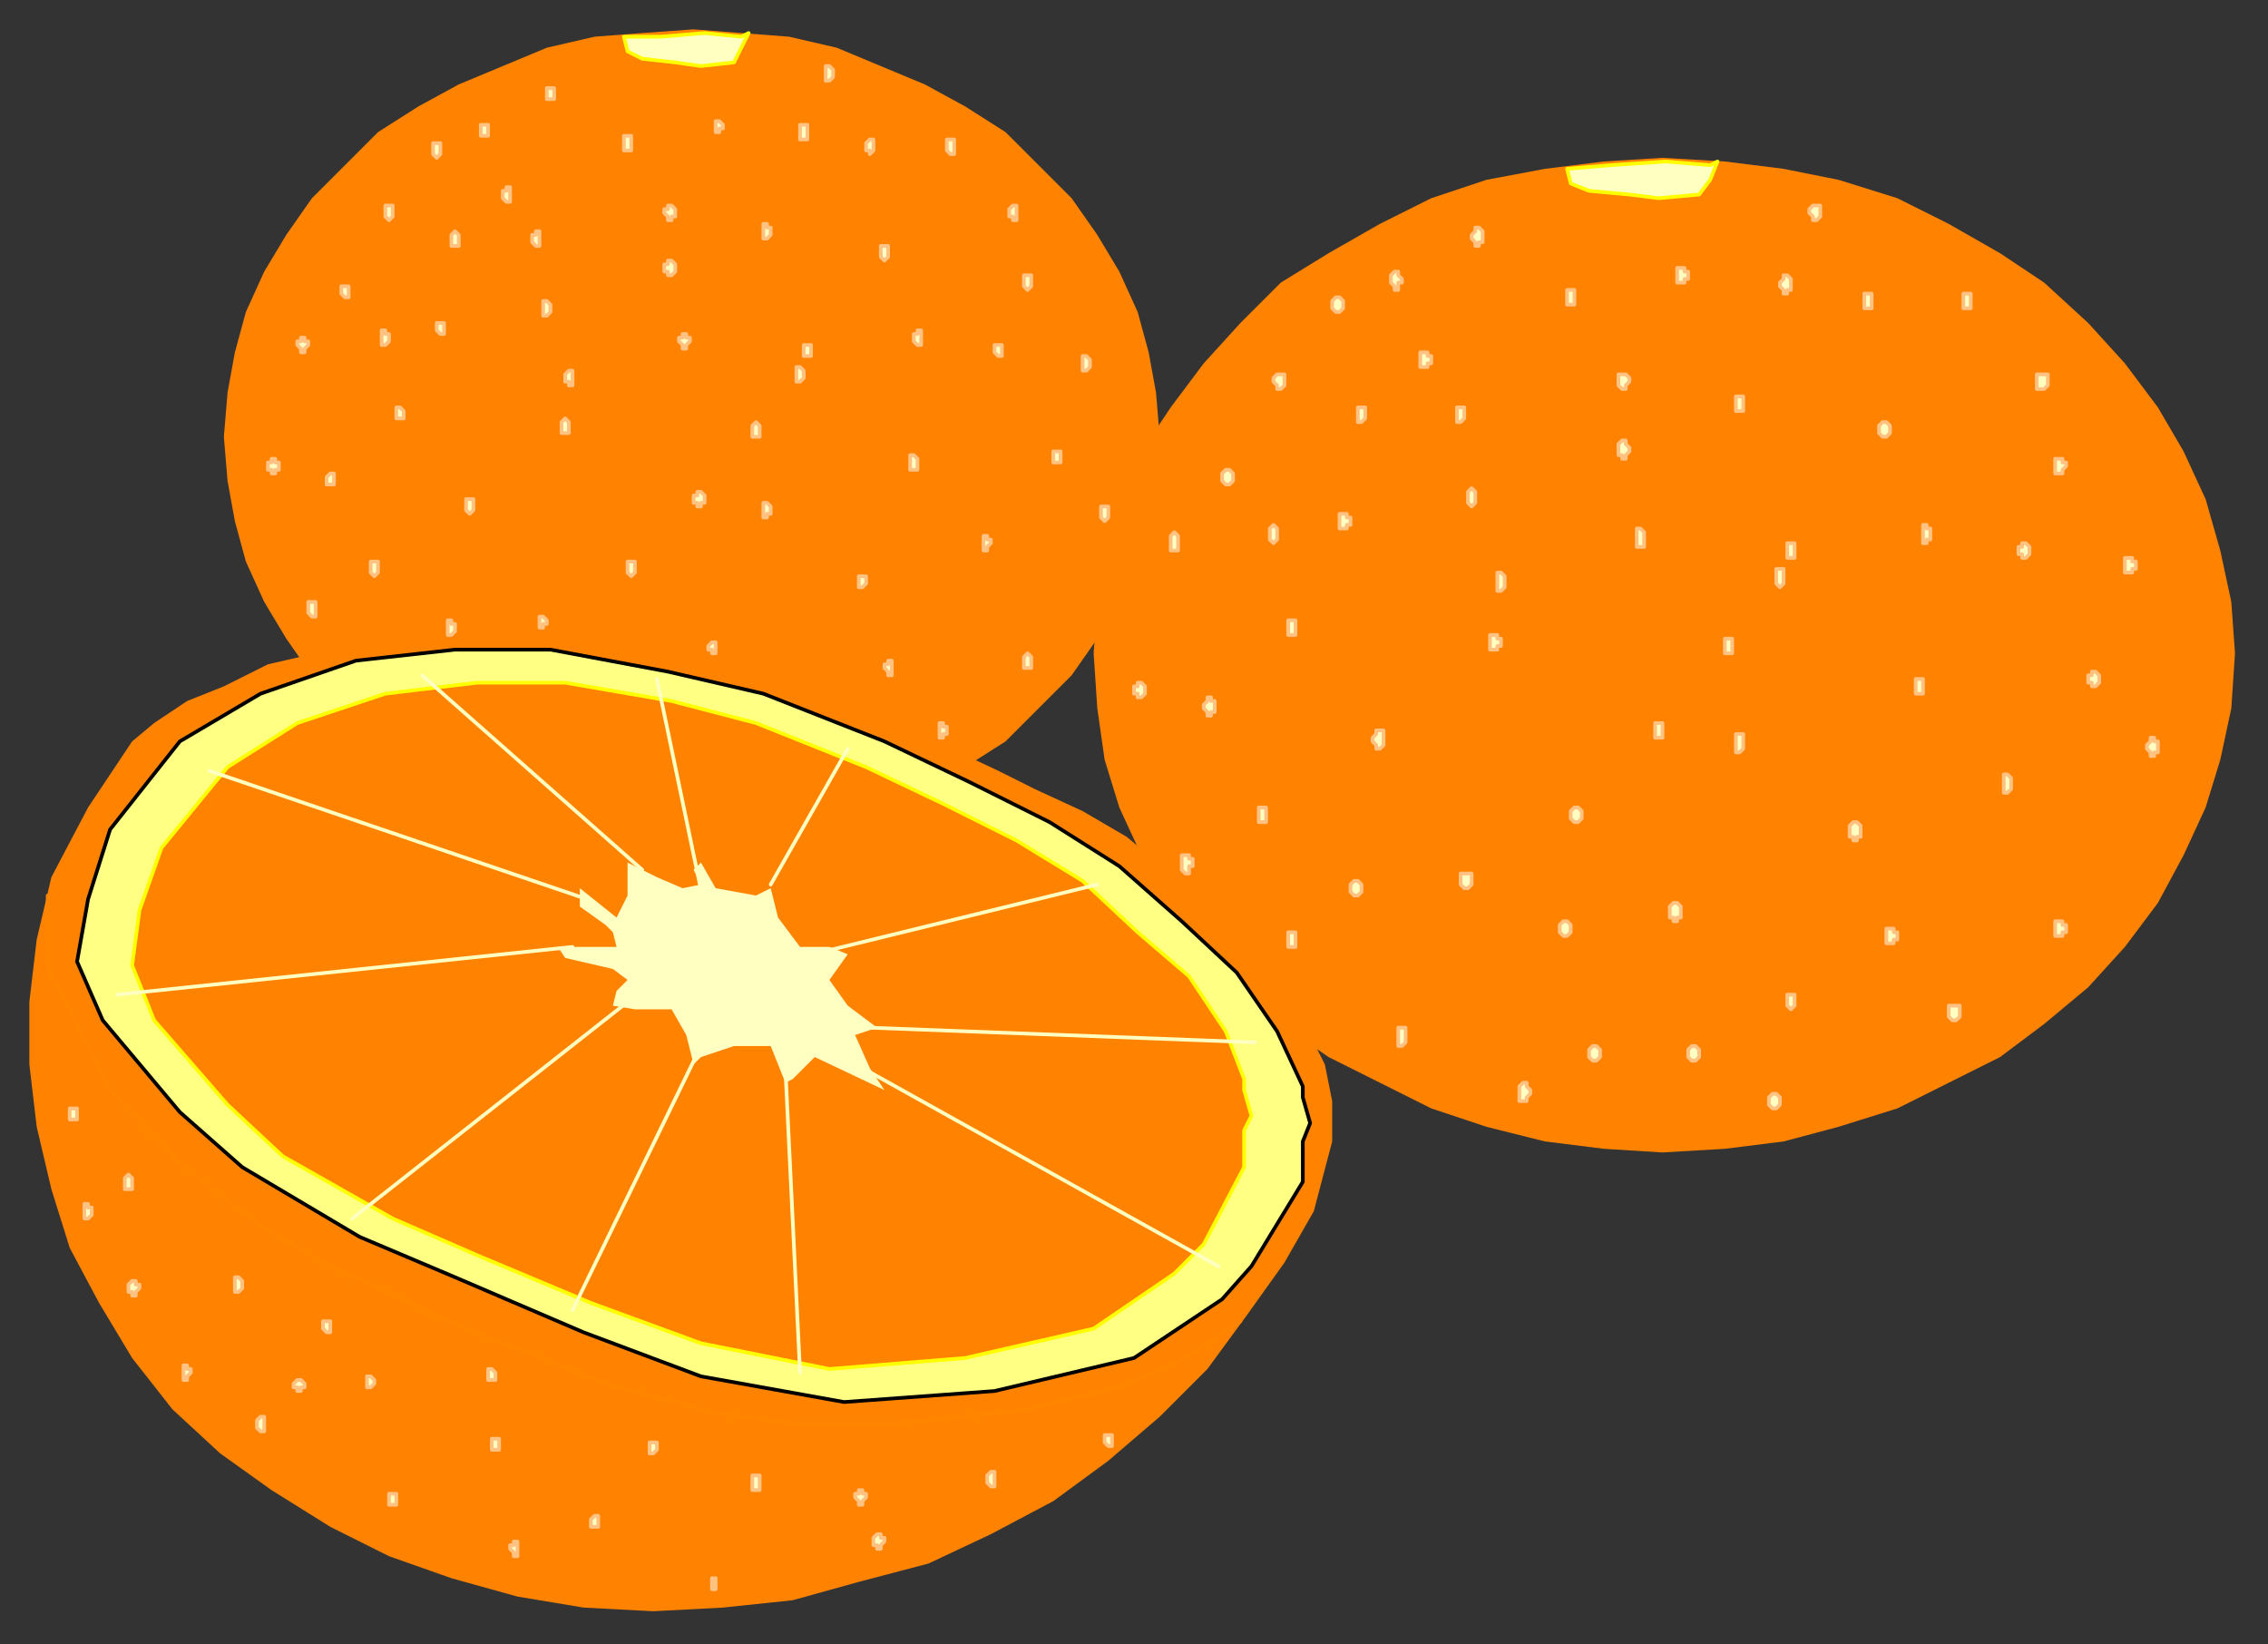 <?xml version="1.0" encoding="UTF-8" standalone="no"?>
<svg
   xmlns:dc="http://purl.org/dc/elements/1.1/"
   xmlns:cc="http://creativecommons.org/ns#"
   xmlns:rdf="http://www.w3.org/1999/02/22-rdf-syntax-ns#"
   xmlns:svg="http://www.w3.org/2000/svg"
   xmlns="http://www.w3.org/2000/svg"
   xmlns:sodipodi="http://sodipodi.sourceforge.net/DTD/sodipodi-0.dtd"
   xmlns:inkscape="http://www.inkscape.org/namespaces/inkscape"
   version="1.0"
   width="163.512mm"
   height="118.533mm"
   id="svg333"
   sodipodi:docname="FRUIT011.WMF">
  <rect width="100%" height="100%" fill="#333333" stroke="none"/>
  <sodipodi:namedview
     pagecolor="#ffffff"
     bordercolor="#666666"
     borderopacity="1"
     objecttolerance="10"
     gridtolerance="10"
     guidetolerance="10"
     inkscape:pageopacity="0"
     inkscape:pageshadow="2"
     inkscape:window-width="640"
     inkscape:window-height="480"
     id="namedview335" />
  <defs
     id="defs3">
    <pattern
       id="WMFhbasepattern"
       patternUnits="userSpaceOnUse"
       width="6"
       height="6"
       x="0"
       y="0" />
  </defs>
  <path
     style="fill:#ff8300;fill-rule:evenodd;fill-opacity:1;stroke:none;"
     d="  M 453,43   L 470,44   L 486,46   L 501,49   L 517,54   L 531,61   L 545,69   L 557,77   L 569,88   L 579,99   L 588,111   L 595,123   L 601,136   L 605,150   L 608,164   L 609,178   L 608,193   L 605,207   L 601,220   L 595,233   L 588,246   L 579,258   L 569,269   L 557,279   L 545,288   L 531,295   L 517,302   L 501,307   L 486,311   L 470,313   L 453,314   L 437,313   L 421,311   L 405,307   L 390,302   L 376,295   L 362,288   L 349,279   L 338,269   L 328,258   L 319,246   L 311,233   L 305,220   L 301,207   L 299,193   L 298,178   L 299,164   L 301,150   L 305,136   L 311,123   L 319,111   L 328,99   L 338,88   L 349,77   L 362,69   L 376,61   L 390,54   L 405,49   L 421,46   L 437,44   L 453,43  z "
     id="path5" />
  <path
     style="fill:#ffffc2;fill-rule:evenodd;fill-opacity:1;stroke:#ffff00;stroke-width:1px;stroke-linecap:round;stroke-linejoin:round;stroke-miterlimit:4;stroke-dasharray:none;stroke-opacity:1;"
     d="  M 468,44   L 466,49   L 463,53   L 452,54   L 444,53   L 433,52   L 428,50   L 427,46   L 439,45   L 454,44   L 466,45   L 468,44  z "
     id="path7" />
  <path
     style="fill:#ffffc2;fill-rule:evenodd;fill-opacity:1;stroke:#ffc283;stroke-width:1px;stroke-linecap:round;stroke-linejoin:round;stroke-miterlimit:4;stroke-dasharray:none;stroke-opacity:1;"
     d="  M 403,62   L 403,62   L 403,62   L 404,63   L 404,64   L 404,64   L 404,65   L 404,66   L 403,66   L 403,67   L 403,67   L 402,67   L 402,66   L 402,66   L 401,65   L 401,64   L 401,64   L 402,63   L 402,62   L 402,62   L 403,62  z "
     id="path9" />
  <path
     style="fill:#ffffc2;fill-rule:evenodd;fill-opacity:1;stroke:#ffc283;stroke-width:1px;stroke-linecap:round;stroke-linejoin:round;stroke-miterlimit:4;stroke-dasharray:none;stroke-opacity:1;"
     d="  M 380,74   L 381,74   L 381,74   L 381,75   L 382,76   L 382,76   L 382,77   L 381,77   L 381,78   L 381,79   L 380,79   L 380,79   L 380,78   L 379,77   L 379,77   L 379,76   L 379,76   L 379,75   L 380,74   L 380,74   L 380,74  z "
     id="path11" />
  <path
     style="fill:#ffffc2;fill-rule:evenodd;fill-opacity:1;stroke:#ffc283;stroke-width:1px;stroke-linecap:round;stroke-linejoin:round;stroke-miterlimit:4;stroke-dasharray:none;stroke-opacity:1;"
     d="  M 349,102   L 349,102   L 349,102   L 350,102   L 350,103   L 350,104   L 350,104   L 350,105   L 349,106   L 349,106   L 349,106   L 348,106   L 348,106   L 348,105   L 347,104   L 347,104   L 347,103   L 348,102   L 348,102   L 348,102   L 349,102  z "
     id="path13" />
  <path
     style="fill:#ffffc2;fill-rule:evenodd;fill-opacity:1;stroke:#ffc283;stroke-width:1px;stroke-linecap:round;stroke-linejoin:round;stroke-miterlimit:4;stroke-dasharray:none;stroke-opacity:1;"
     d="  M 365,81   L 365,81   L 365,81   L 366,82   L 366,82   L 366,83   L 366,84   L 366,84   L 365,85   L 365,85   L 365,85   L 364,85   L 364,85   L 363,84   L 363,84   L 363,83   L 363,82   L 363,82   L 364,81   L 364,81   L 365,81  z "
     id="path15" />
  <path
     style="fill:#ffffc2;fill-rule:evenodd;fill-opacity:1;stroke:#ffc283;stroke-width:1px;stroke-linecap:round;stroke-linejoin:round;stroke-miterlimit:4;stroke-dasharray:none;stroke-opacity:1;"
     d="  M 398,111   L 398,111   L 399,111   L 399,111   L 399,112   L 399,113   L 399,113   L 399,114   L 399,114   L 398,115   L 398,115   L 397,115   L 397,114   L 397,114   L 397,113   L 397,113   L 397,112   L 397,111   L 397,111   L 397,111   L 398,111  z "
     id="path17" />
  <path
     style="fill:#ffffc2;fill-rule:evenodd;fill-opacity:1;stroke:#ffc283;stroke-width:1px;stroke-linecap:round;stroke-linejoin:round;stroke-miterlimit:4;stroke-dasharray:none;stroke-opacity:1;"
     d="  M 428,79   L 428,79   L 429,79   L 429,79   L 429,80   L 429,81   L 429,81   L 429,82   L 429,83   L 428,83   L 428,83   L 428,83   L 427,83   L 427,82   L 427,81   L 427,81   L 427,80   L 427,79   L 427,79   L 428,79   L 428,79  z "
     id="path19" />
  <path
     style="fill:#ffffc2;fill-rule:evenodd;fill-opacity:1;stroke:#ffc283;stroke-width:1px;stroke-linecap:round;stroke-linejoin:round;stroke-miterlimit:4;stroke-dasharray:none;stroke-opacity:1;"
     d="  M 388,96   L 389,96   L 389,96   L 389,97   L 390,97   L 390,98   L 390,99   L 389,99   L 389,100   L 389,100   L 388,100   L 388,100   L 387,100   L 387,99   L 387,99   L 387,98   L 387,97   L 387,97   L 387,96   L 388,96   L 388,96  z "
     id="path21" />
  <path
     style="fill:#ffffc2;fill-rule:evenodd;fill-opacity:1;stroke:#ffc283;stroke-width:1px;stroke-linecap:round;stroke-linejoin:round;stroke-miterlimit:4;stroke-dasharray:none;stroke-opacity:1;"
     d="  M 366,140   L 366,140   L 367,140   L 367,141   L 368,141   L 368,142   L 368,143   L 367,143   L 367,144   L 366,144   L 366,144   L 366,144   L 365,144   L 365,143   L 365,143   L 365,142   L 365,141   L 365,141   L 365,140   L 366,140   L 366,140  z "
     id="path23" />
  <path
     style="fill:#ffffc2;fill-rule:evenodd;fill-opacity:1;stroke:#ffc283;stroke-width:1px;stroke-linecap:round;stroke-linejoin:round;stroke-miterlimit:4;stroke-dasharray:none;stroke-opacity:1;"
     d="  M 320,145   L 320,145   L 321,146   L 321,146   L 321,147   L 321,148   L 321,148   L 321,149   L 321,150   L 320,150   L 320,150   L 320,150   L 319,150   L 319,149   L 319,148   L 319,148   L 319,147   L 319,146   L 319,146   L 320,145   L 320,145  z "
     id="path25" />
  <path
     style="fill:#ffffc2;fill-rule:evenodd;fill-opacity:1;stroke:#ffc283;stroke-width:1px;stroke-linecap:round;stroke-linejoin:round;stroke-miterlimit:4;stroke-dasharray:none;stroke-opacity:1;"
     d="  M 371,111   L 371,111   L 372,111   L 372,111   L 372,112   L 372,113   L 372,113   L 372,114   L 372,114   L 371,115   L 371,115   L 370,115   L 370,114   L 370,114   L 370,113   L 370,113   L 370,112   L 370,111   L 370,111   L 370,111   L 371,111  z "
     id="path27" />
  <path
     style="fill:#ffffc2;fill-rule:evenodd;fill-opacity:1;stroke:#ffc283;stroke-width:1px;stroke-linecap:round;stroke-linejoin:round;stroke-miterlimit:4;stroke-dasharray:none;stroke-opacity:1;"
     d="  M 335,128   L 335,128   L 335,128   L 336,129   L 336,129   L 336,130   L 336,131   L 336,131   L 335,132   L 335,132   L 335,132   L 334,132   L 334,132   L 333,131   L 333,131   L 333,130   L 333,129   L 333,129   L 334,128   L 334,128   L 335,128  z "
     id="path29" />
  <path
     style="fill:#ffffc2;fill-rule:evenodd;fill-opacity:1;stroke:#ffc283;stroke-width:1px;stroke-linecap:round;stroke-linejoin:round;stroke-miterlimit:4;stroke-dasharray:none;stroke-opacity:1;"
     d="  M 352,169   L 352,169   L 353,169   L 353,169   L 353,170   L 353,171   L 353,171   L 353,172   L 353,173   L 352,173   L 352,173   L 352,173   L 351,173   L 351,172   L 351,171   L 351,171   L 351,170   L 351,169   L 351,169   L 352,169   L 352,169  z "
     id="path31" />
  <path
     style="fill:#ffffc2;fill-rule:evenodd;fill-opacity:1;stroke:#ffc283;stroke-width:1px;stroke-linecap:round;stroke-linejoin:round;stroke-miterlimit:4;stroke-dasharray:none;stroke-opacity:1;"
     d="  M 347,143   L 347,143   L 348,144   L 348,144   L 348,145   L 348,146   L 348,146   L 348,147   L 348,147   L 347,148   L 347,148   L 347,148   L 346,147   L 346,147   L 346,146   L 346,146   L 346,145   L 346,144   L 346,144   L 347,143   L 347,143  z "
     id="path33" />
  <path
     style="fill:#ffffc2;fill-rule:evenodd;fill-opacity:1;stroke:#ffc283;stroke-width:1px;stroke-linecap:round;stroke-linejoin:round;stroke-miterlimit:4;stroke-dasharray:none;stroke-opacity:1;"
     d="  M 330,190   L 330,190   L 330,191   L 331,191   L 331,192   L 331,193   L 331,193   L 331,194   L 330,194   L 330,195   L 330,195   L 329,195   L 329,194   L 329,194   L 328,193   L 328,193   L 328,192   L 329,191   L 329,191   L 329,190   L 330,190  z "
     id="path35" />
  <path
     style="fill:#ffffc2;fill-rule:evenodd;fill-opacity:1;stroke:#ffc283;stroke-width:1px;stroke-linecap:round;stroke-linejoin:round;stroke-miterlimit:4;stroke-dasharray:none;stroke-opacity:1;"
     d="  M 370,240   L 370,240   L 370,240   L 371,241   L 371,241   L 371,242   L 371,242   L 371,243   L 370,244   L 370,244   L 370,244   L 369,244   L 369,244   L 368,243   L 368,242   L 368,242   L 368,241   L 368,241   L 369,240   L 369,240   L 370,240  z "
     id="path37" />
  <path
     style="fill:#ffffc2;fill-rule:evenodd;fill-opacity:1;stroke:#ffc283;stroke-width:1px;stroke-linecap:round;stroke-linejoin:round;stroke-miterlimit:4;stroke-dasharray:none;stroke-opacity:1;"
     d="  M 376,199   L 376,199   L 377,199   L 377,200   L 377,201   L 377,202   L 377,202   L 377,203   L 377,203   L 376,204   L 376,204   L 375,204   L 375,203   L 375,203   L 374,202   L 374,202   L 374,201   L 375,200   L 375,199   L 375,199   L 376,199  z "
     id="path39" />
  <path
     style="fill:#ffffc2;fill-rule:evenodd;fill-opacity:1;stroke:#ffc283;stroke-width:1px;stroke-linecap:round;stroke-linejoin:round;stroke-miterlimit:4;stroke-dasharray:none;stroke-opacity:1;"
     d="  M 344,220   L 344,220   L 345,220   L 345,221   L 345,221   L 345,222   L 345,223   L 345,223   L 345,224   L 344,224   L 344,224   L 343,224   L 343,224   L 343,223   L 343,223   L 343,222   L 343,221   L 343,221   L 343,220   L 343,220   L 344,220  z "
     id="path41" />
  <path
     style="fill:#ffffc2;fill-rule:evenodd;fill-opacity:1;stroke:#ffc283;stroke-width:1px;stroke-linecap:round;stroke-linejoin:round;stroke-miterlimit:4;stroke-dasharray:none;stroke-opacity:1;"
     d="  M 382,280   L 382,280   L 383,280   L 383,281   L 383,282   L 383,282   L 383,283   L 383,284   L 383,284   L 382,285   L 382,285   L 381,285   L 381,284   L 381,284   L 381,283   L 381,282   L 381,282   L 381,281   L 381,280   L 381,280   L 382,280  z "
     id="path43" />
  <path
     style="fill:#ffffc2;fill-rule:evenodd;fill-opacity:1;stroke:#ffc283;stroke-width:1px;stroke-linecap:round;stroke-linejoin:round;stroke-miterlimit:4;stroke-dasharray:none;stroke-opacity:1;"
     d="  M 427,251   L 427,251   L 427,251   L 428,252   L 428,252   L 428,253   L 428,254   L 428,254   L 427,255   L 427,255   L 427,255   L 426,255   L 426,255   L 425,254   L 425,254   L 425,253   L 425,252   L 425,252   L 426,251   L 426,251   L 427,251  z "
     id="path45" />
  <path
     style="fill:#ffffc2;fill-rule:evenodd;fill-opacity:1;stroke:#ffc283;stroke-width:1px;stroke-linecap:round;stroke-linejoin:round;stroke-miterlimit:4;stroke-dasharray:none;stroke-opacity:1;"
     d="  M 352,254   L 352,254   L 353,254   L 353,255   L 353,255   L 353,256   L 353,257   L 353,257   L 353,258   L 352,258   L 352,258   L 352,258   L 351,258   L 351,257   L 351,257   L 351,256   L 351,255   L 351,255   L 351,254   L 352,254   L 352,254  z "
     id="path47" />
  <path
     style="fill:#ffffc2;fill-rule:evenodd;fill-opacity:1;stroke:#ffc283;stroke-width:1px;stroke-linecap:round;stroke-linejoin:round;stroke-miterlimit:4;stroke-dasharray:none;stroke-opacity:1;"
     d="  M 311,186   L 311,186   L 311,186   L 312,187   L 312,187   L 312,188   L 312,189   L 312,189   L 311,190   L 311,190   L 311,190   L 310,190   L 310,190   L 310,189   L 309,189   L 309,188   L 309,187   L 310,187   L 310,186   L 310,186   L 311,186  z "
     id="path49" />
  <path
     style="fill:#ffffc2;fill-rule:evenodd;fill-opacity:1;stroke:#ffc283;stroke-width:1px;stroke-linecap:round;stroke-linejoin:round;stroke-miterlimit:4;stroke-dasharray:none;stroke-opacity:1;"
     d="  M 323,233   L 324,233   L 324,233   L 324,234   L 325,234   L 325,235   L 325,236   L 324,236   L 324,237   L 324,238   L 323,238   L 323,238   L 322,237   L 322,236   L 322,236   L 322,235   L 322,234   L 322,234   L 322,233   L 323,233   L 323,233  z "
     id="path51" />
  <path
     style="fill:#ffffc2;fill-rule:evenodd;fill-opacity:1;stroke:#ffc283;stroke-width:1px;stroke-linecap:round;stroke-linejoin:round;stroke-miterlimit:4;stroke-dasharray:none;stroke-opacity:1;"
     d="  M 442,102   L 443,102   L 443,102   L 443,102   L 444,103   L 444,104   L 444,104   L 443,105   L 443,106   L 443,106   L 442,106   L 442,106   L 442,106   L 441,105   L 441,104   L 441,104   L 441,103   L 441,102   L 442,102   L 442,102   L 442,102  z "
     id="path53" />
  <path
     style="fill:#ffffc2;fill-rule:evenodd;fill-opacity:1;stroke:#ffc283;stroke-width:1px;stroke-linecap:round;stroke-linejoin:round;stroke-miterlimit:4;stroke-dasharray:none;stroke-opacity:1;"
     d="  M 409,156   L 409,156   L 410,157   L 410,157   L 410,158   L 410,159   L 410,159   L 410,160   L 410,160   L 409,161   L 409,161   L 408,161   L 408,160   L 408,160   L 408,159   L 408,159   L 408,158   L 408,157   L 408,157   L 408,156   L 409,156  z "
     id="path55" />
  <path
     style="fill:#ffffc2;fill-rule:evenodd;fill-opacity:1;stroke:#ffc283;stroke-width:1px;stroke-linecap:round;stroke-linejoin:round;stroke-miterlimit:4;stroke-dasharray:none;stroke-opacity:1;"
     d="  M 430,220   L 430,220   L 430,220   L 431,221   L 431,221   L 431,222   L 431,223   L 431,223   L 430,224   L 430,224   L 430,224   L 429,224   L 429,224   L 428,223   L 428,223   L 428,222   L 428,221   L 428,221   L 429,220   L 429,220   L 430,220  z "
     id="path57" />
  <path
     style="fill:#ffffc2;fill-rule:evenodd;fill-opacity:1;stroke:#ffc283;stroke-width:1px;stroke-linecap:round;stroke-linejoin:round;stroke-miterlimit:4;stroke-dasharray:none;stroke-opacity:1;"
     d="  M 515,253   L 516,253   L 516,253   L 516,254   L 517,254   L 517,255   L 517,256   L 516,256   L 516,257   L 516,257   L 515,257   L 515,257   L 514,257   L 514,256   L 514,256   L 514,255   L 514,254   L 514,254   L 514,253   L 515,253   L 515,253  z "
     id="path59" />
  <path
     style="fill:#ffffc2;fill-rule:evenodd;fill-opacity:1;stroke:#ffc283;stroke-width:1px;stroke-linecap:round;stroke-linejoin:round;stroke-miterlimit:4;stroke-dasharray:none;stroke-opacity:1;"
     d="  M 552,148   L 552,148   L 552,148   L 553,149   L 553,149   L 553,150   L 553,151   L 553,151   L 552,152   L 552,152   L 552,152   L 551,152   L 551,152   L 551,151   L 550,151   L 550,150   L 550,149   L 551,149   L 551,148   L 551,148   L 552,148  z "
     id="path61" />
  <path
     style="fill:#ffffc2;fill-rule:evenodd;fill-opacity:1;stroke:#ffc283;stroke-width:1px;stroke-linecap:round;stroke-linejoin:round;stroke-miterlimit:4;stroke-dasharray:none;stroke-opacity:1;"
     d="  M 487,75   L 487,75   L 487,75   L 488,76   L 488,77   L 488,77   L 488,78   L 488,79   L 487,79   L 487,80   L 487,80   L 486,80   L 486,79   L 486,79   L 485,78   L 485,77   L 485,77   L 486,76   L 486,75   L 486,75   L 487,75  z "
     id="path63" />
  <path
     style="fill:#ffffc2;fill-rule:evenodd;fill-opacity:1;stroke:#ffc283;stroke-width:1px;stroke-linecap:round;stroke-linejoin:round;stroke-miterlimit:4;stroke-dasharray:none;stroke-opacity:1;"
     d="  M 488,148   L 488,148   L 489,148   L 489,149   L 489,149   L 489,150   L 489,151   L 489,151   L 489,152   L 488,152   L 488,152   L 488,152   L 487,152   L 487,151   L 487,151   L 487,150   L 487,149   L 487,149   L 487,148   L 488,148   L 488,148  z "
     id="path65" />
  <path
     style="fill:#ffffc2;fill-rule:evenodd;fill-opacity:1;stroke:#ffc283;stroke-width:1px;stroke-linecap:round;stroke-linejoin:round;stroke-miterlimit:4;stroke-dasharray:none;stroke-opacity:1;"
     d="  M 523,185   L 524,185   L 524,185   L 524,186   L 524,186   L 524,187   L 524,188   L 524,188   L 524,189   L 524,189   L 523,189   L 523,189   L 522,189   L 522,188   L 522,188   L 522,187   L 522,186   L 522,186   L 522,185   L 523,185   L 523,185  z "
     id="path67" />
  <path
     style="fill:#ffffc2;fill-rule:evenodd;fill-opacity:1;stroke:#ffc283;stroke-width:1px;stroke-linecap:round;stroke-linejoin:round;stroke-miterlimit:4;stroke-dasharray:none;stroke-opacity:1;"
     d="  M 474,200   L 474,200   L 475,200   L 475,201   L 475,202   L 475,203   L 475,203   L 475,204   L 475,204   L 474,205   L 474,205   L 473,205   L 473,204   L 473,204   L 473,203   L 473,203   L 473,202   L 473,201   L 473,200   L 473,200   L 474,200  z "
     id="path69" />
  <path
     style="fill:#ffffc2;fill-rule:evenodd;fill-opacity:1;stroke:#ffc283;stroke-width:1px;stroke-linecap:round;stroke-linejoin:round;stroke-miterlimit:4;stroke-dasharray:none;stroke-opacity:1;"
     d="  M 447,144   L 447,144   L 448,145   L 448,145   L 448,146   L 448,147   L 448,147   L 448,148   L 448,149   L 447,149   L 447,149   L 446,149   L 446,149   L 446,148   L 446,147   L 446,147   L 446,146   L 446,145   L 446,145   L 446,144   L 447,144  z "
     id="path71" />
  <path
     style="fill:#ffffc2;fill-rule:evenodd;fill-opacity:1;stroke:#ffc283;stroke-width:1px;stroke-linecap:round;stroke-linejoin:round;stroke-miterlimit:4;stroke-dasharray:none;stroke-opacity:1;"
     d="  M 452,197   L 452,197   L 453,197   L 453,198   L 453,198   L 453,199   L 453,200   L 453,200   L 453,201   L 452,201   L 452,201   L 451,201   L 451,201   L 451,200   L 451,200   L 451,199   L 451,198   L 451,198   L 451,197   L 451,197   L 452,197  z "
     id="path73" />
  <path
     style="fill:#ffffc2;fill-rule:evenodd;fill-opacity:1;stroke:#ffc283;stroke-width:1px;stroke-linecap:round;stroke-linejoin:round;stroke-miterlimit:4;stroke-dasharray:none;stroke-opacity:1;"
     d="  M 488,271   L 488,271   L 489,271   L 489,271   L 489,272   L 489,273   L 489,273   L 489,274   L 489,274   L 488,275   L 488,275   L 488,275   L 487,274   L 487,274   L 487,273   L 487,273   L 487,272   L 487,271   L 487,271   L 488,271   L 488,271  z "
     id="path75" />
  <path
     style="fill:#ffffc2;fill-rule:evenodd;fill-opacity:1;stroke:#ffc283;stroke-width:1px;stroke-linecap:round;stroke-linejoin:round;stroke-miterlimit:4;stroke-dasharray:none;stroke-opacity:1;"
     d="  M 408,173   L 408,173   L 408,173   L 408,174   L 409,174   L 409,175   L 409,176   L 408,176   L 408,177   L 408,177   L 408,177   L 407,177   L 406,177   L 406,176   L 406,176   L 406,175   L 406,174   L 406,174   L 406,173   L 407,173   L 408,173  z "
     id="path77" />
  <path
     style="fill:#ffffc2;fill-rule:evenodd;fill-opacity:1;stroke:#ffc283;stroke-width:1px;stroke-linecap:round;stroke-linejoin:round;stroke-miterlimit:4;stroke-dasharray:none;stroke-opacity:1;"
     d="  M 509,80   L 509,80   L 510,80   L 510,81   L 510,81   L 510,82   L 510,82   L 510,83   L 510,84   L 509,84   L 509,84   L 508,84   L 508,84   L 508,83   L 508,82   L 508,82   L 508,81   L 508,81   L 508,80   L 508,80   L 509,80  z "
     id="path79" />
  <path
     style="fill:#ffffc2;fill-rule:evenodd;fill-opacity:1;stroke:#ffc283;stroke-width:1px;stroke-linecap:round;stroke-linejoin:round;stroke-miterlimit:4;stroke-dasharray:none;stroke-opacity:1;"
     d="  M 514,115   L 514,115   L 514,115   L 515,116   L 515,116   L 515,117   L 515,117   L 515,118   L 514,119   L 514,119   L 514,119   L 513,119   L 513,119   L 512,118   L 512,117   L 512,117   L 512,116   L 512,116   L 513,115   L 513,115   L 514,115  z "
     id="path81" />
  <path
     style="fill:#ffffc2;fill-rule:evenodd;fill-opacity:1;stroke:#ffc283;stroke-width:1px;stroke-linecap:round;stroke-linejoin:round;stroke-miterlimit:4;stroke-dasharray:none;stroke-opacity:1;"
     d="  M 474,108   L 474,108   L 475,108   L 475,109   L 475,110   L 475,111   L 475,111   L 475,112   L 475,112   L 474,112   L 474,112   L 473,112   L 473,112   L 473,112   L 473,111   L 473,111   L 473,110   L 473,109   L 473,108   L 473,108   L 474,108  z "
     id="path83" />
  <path
     style="fill:#ffffc2;fill-rule:evenodd;fill-opacity:1;stroke:#ffc283;stroke-width:1px;stroke-linecap:round;stroke-linejoin:round;stroke-miterlimit:4;stroke-dasharray:none;stroke-opacity:1;"
     d="  M 458,73   L 459,73   L 459,73   L 459,74   L 460,74   L 460,75   L 460,76   L 459,76   L 459,77   L 459,77   L 458,77   L 458,77   L 457,77   L 457,76   L 457,76   L 457,75   L 457,74   L 457,74   L 457,73   L 458,73   L 458,73  z "
     id="path85" />
  <path
     style="fill:#ffffc2;fill-rule:evenodd;fill-opacity:1;stroke:#ffc283;stroke-width:1px;stroke-linecap:round;stroke-linejoin:round;stroke-miterlimit:4;stroke-dasharray:none;stroke-opacity:1;"
     d="  M 495,56   L 495,56   L 495,56   L 496,56   L 496,57   L 496,58   L 496,58   L 496,59   L 495,60   L 495,60   L 495,60   L 494,60   L 494,60   L 494,59   L 493,58   L 493,58   L 493,57   L 494,56   L 494,56   L 494,56   L 495,56  z "
     id="path87" />
  <path
     style="fill:#ffffc2;fill-rule:evenodd;fill-opacity:1;stroke:#ffc283;stroke-width:1px;stroke-linecap:round;stroke-linejoin:round;stroke-miterlimit:4;stroke-dasharray:none;stroke-opacity:1;"
     d="  M 557,102   L 557,102   L 557,102   L 558,102   L 558,103   L 558,104   L 558,104   L 558,105   L 557,106   L 557,106   L 557,106   L 556,106   L 555,106   L 555,105   L 555,104   L 555,104   L 555,103   L 555,102   L 555,102   L 556,102   L 557,102  z "
     id="path89" />
  <path
     style="fill:#ffffc2;fill-rule:evenodd;fill-opacity:1;stroke:#ffc283;stroke-width:1px;stroke-linecap:round;stroke-linejoin:round;stroke-miterlimit:4;stroke-dasharray:none;stroke-opacity:1;"
     d="  M 581,152   L 581,152   L 581,152   L 581,153   L 582,153   L 582,154   L 582,155   L 581,155   L 581,156   L 581,156   L 581,156   L 580,156   L 579,156   L 579,155   L 579,155   L 579,154   L 579,153   L 579,153   L 579,152   L 580,152   L 581,152  z "
     id="path91" />
  <path
     style="fill:#ffffc2;fill-rule:evenodd;fill-opacity:1;stroke:#ffc283;stroke-width:1px;stroke-linecap:round;stroke-linejoin:round;stroke-miterlimit:4;stroke-dasharray:none;stroke-opacity:1;"
     d="  M 587,201   L 587,201   L 587,202   L 588,202   L 588,203   L 588,204   L 588,204   L 588,205   L 587,205   L 587,206   L 587,206   L 586,206   L 586,205   L 586,205   L 585,204   L 585,204   L 585,203   L 586,202   L 586,202   L 586,201   L 587,201  z "
     id="path93" />
  <path
     style="fill:#ffffc2;fill-rule:evenodd;fill-opacity:1;stroke:#ffc283;stroke-width:1px;stroke-linecap:round;stroke-linejoin:round;stroke-miterlimit:4;stroke-dasharray:none;stroke-opacity:1;"
     d="  M 561,251   L 562,251   L 562,251   L 562,252   L 563,252   L 563,253   L 563,254   L 562,254   L 562,255   L 562,255   L 561,255   L 561,255   L 560,255   L 560,254   L 560,254   L 560,253   L 560,252   L 560,252   L 560,251   L 561,251   L 561,251  z "
     id="path95" />
  <path
     style="fill:#ffffc2;fill-rule:evenodd;fill-opacity:1;stroke:#ffc283;stroke-width:1px;stroke-linecap:round;stroke-linejoin:round;stroke-miterlimit:4;stroke-dasharray:none;stroke-opacity:1;"
     d="  M 533,274   L 533,274   L 533,274   L 534,274   L 534,275   L 534,276   L 534,276   L 534,277   L 533,278   L 533,278   L 533,278   L 532,278   L 532,278   L 531,277   L 531,276   L 531,276   L 531,275   L 531,274   L 532,274   L 532,274   L 533,274  z "
     id="path97" />
  <path
     style="fill:#ffffc2;fill-rule:evenodd;fill-opacity:1;stroke:#ffc283;stroke-width:1px;stroke-linecap:round;stroke-linejoin:round;stroke-miterlimit:4;stroke-dasharray:none;stroke-opacity:1;"
     d="  M 484,298   L 484,298   L 484,298   L 485,299   L 485,299   L 485,300   L 485,301   L 485,301   L 484,302   L 484,302   L 484,302   L 483,302   L 483,302   L 482,301   L 482,301   L 482,300   L 482,299   L 482,299   L 483,298   L 483,298   L 484,298  z "
     id="path99" />
  <path
     style="fill:#ffffc2;fill-rule:evenodd;fill-opacity:1;stroke:#ffc283;stroke-width:1px;stroke-linecap:round;stroke-linejoin:round;stroke-miterlimit:4;stroke-dasharray:none;stroke-opacity:1;"
     d="  M 435,285   L 435,285   L 435,285   L 436,286   L 436,286   L 436,287   L 436,287   L 436,288   L 435,289   L 435,289   L 435,289   L 434,289   L 434,289   L 433,288   L 433,287   L 433,287   L 433,286   L 433,286   L 434,285   L 434,285   L 435,285  z "
     id="path101" />
  <path
     style="fill:#ffffc2;fill-rule:evenodd;fill-opacity:1;stroke:#ffc283;stroke-width:1px;stroke-linecap:round;stroke-linejoin:round;stroke-miterlimit:4;stroke-dasharray:none;stroke-opacity:1;"
     d="  M 457,246   L 457,246   L 457,246   L 458,247   L 458,248   L 458,249   L 458,249   L 458,250   L 457,250   L 457,251   L 457,251   L 456,251   L 456,250   L 455,250   L 455,249   L 455,249   L 455,248   L 455,247   L 456,246   L 456,246   L 457,246  z "
     id="path103" />
  <path
     style="fill:#ffffc2;fill-rule:evenodd;fill-opacity:1;stroke:#ffc283;stroke-width:1px;stroke-linecap:round;stroke-linejoin:round;stroke-miterlimit:4;stroke-dasharray:none;stroke-opacity:1;"
     d="  M 462,285   L 462,285   L 462,285   L 463,286   L 463,286   L 463,287   L 463,287   L 463,288   L 462,289   L 462,289   L 462,289   L 461,289   L 461,289   L 460,288   L 460,287   L 460,287   L 460,286   L 460,286   L 461,285   L 461,285   L 462,285  z "
     id="path105" />
  <path
     style="fill:#ffffc2;fill-rule:evenodd;fill-opacity:1;stroke:#ffc283;stroke-width:1px;stroke-linecap:round;stroke-linejoin:round;stroke-miterlimit:4;stroke-dasharray:none;stroke-opacity:1;"
     d="  M 400,238   L 400,238   L 400,238   L 401,238   L 401,239   L 401,240   L 401,240   L 401,241   L 400,242   L 400,242   L 400,242   L 399,242   L 399,242   L 398,241   L 398,240   L 398,240   L 398,239   L 398,238   L 399,238   L 399,238   L 400,238  z "
     id="path107" />
  <path
     style="fill:#ffffc2;fill-rule:evenodd;fill-opacity:1;stroke:#ffc283;stroke-width:1px;stroke-linecap:round;stroke-linejoin:round;stroke-miterlimit:4;stroke-dasharray:none;stroke-opacity:1;"
     d="  M 415,295   L 416,295   L 416,296   L 416,296   L 417,297   L 417,298   L 417,298   L 416,299   L 416,300   L 416,300   L 415,300   L 415,300   L 414,300   L 414,299   L 414,298   L 414,298   L 414,297   L 414,296   L 414,296   L 415,295   L 415,295  z "
     id="path109" />
  <path
     style="fill:#ffffc2;fill-rule:evenodd;fill-opacity:1;stroke:#ffc283;stroke-width:1px;stroke-linecap:round;stroke-linejoin:round;stroke-miterlimit:4;stroke-dasharray:none;stroke-opacity:1;"
     d="  M 547,211   L 547,211   L 548,212   L 548,212   L 548,213   L 548,213   L 548,214   L 548,215   L 548,215   L 547,216   L 547,216   L 546,216   L 546,215   L 546,215   L 546,214   L 546,213   L 546,213   L 546,212   L 546,212   L 546,211   L 547,211  z "
     id="path111" />
  <path
     style="fill:#ffffc2;fill-rule:evenodd;fill-opacity:1;stroke:#ffc283;stroke-width:1px;stroke-linecap:round;stroke-linejoin:round;stroke-miterlimit:4;stroke-dasharray:none;stroke-opacity:1;"
     d="  M 506,224   L 506,224   L 506,224   L 507,225   L 507,226   L 507,227   L 507,227   L 507,228   L 506,228   L 506,229   L 506,229   L 505,229   L 505,228   L 504,228   L 504,227   L 504,227   L 504,226   L 504,225   L 505,224   L 505,224   L 506,224  z "
     id="path113" />
  <path
     style="fill:#ffffc2;fill-rule:evenodd;fill-opacity:1;stroke:#ffc283;stroke-width:1px;stroke-linecap:round;stroke-linejoin:round;stroke-miterlimit:4;stroke-dasharray:none;stroke-opacity:1;"
     d="  M 485,155   L 485,155   L 486,155   L 486,156   L 486,157   L 486,158   L 486,158   L 486,159   L 486,159   L 485,160   L 485,160   L 485,160   L 484,159   L 484,159   L 484,158   L 484,158   L 484,157   L 484,156   L 484,155   L 485,155   L 485,155  z "
     id="path115" />
  <path
     style="fill:#ffffc2;fill-rule:evenodd;fill-opacity:1;stroke:#ffc283;stroke-width:1px;stroke-linecap:round;stroke-linejoin:round;stroke-miterlimit:4;stroke-dasharray:none;stroke-opacity:1;"
     d="  M 525,143   L 525,143   L 525,144   L 526,144   L 526,145   L 526,146   L 526,146   L 526,147   L 525,147   L 525,148   L 525,148   L 524,148   L 524,147   L 524,147   L 524,146   L 524,146   L 524,145   L 524,144   L 524,144   L 524,143   L 525,143  z "
     id="path117" />
  <path
     style="fill:#ffffc2;fill-rule:evenodd;fill-opacity:1;stroke:#ffc283;stroke-width:1px;stroke-linecap:round;stroke-linejoin:round;stroke-miterlimit:4;stroke-dasharray:none;stroke-opacity:1;"
     d="  M 571,183   L 571,183   L 571,183   L 572,184   L 572,184   L 572,185   L 572,186   L 572,186   L 571,187   L 571,187   L 571,187   L 570,187   L 570,187   L 570,186   L 569,186   L 569,185   L 569,184   L 570,184   L 570,183   L 570,183   L 571,183  z "
     id="path119" />
  <path
     style="fill:#ffffc2;fill-rule:evenodd;fill-opacity:1;stroke:#ffc283;stroke-width:1px;stroke-linecap:round;stroke-linejoin:round;stroke-miterlimit:4;stroke-dasharray:none;stroke-opacity:1;"
     d="  M 471,174   L 471,174   L 472,174   L 472,175   L 472,175   L 472,176   L 472,177   L 472,177   L 472,178   L 471,178   L 471,178   L 470,178   L 470,178   L 470,177   L 470,177   L 470,176   L 470,175   L 470,175   L 470,174   L 470,174   L 471,174  z "
     id="path121" />
  <path
     style="fill:#ffffc2;fill-rule:evenodd;fill-opacity:1;stroke:#ffc283;stroke-width:1px;stroke-linecap:round;stroke-linejoin:round;stroke-miterlimit:4;stroke-dasharray:none;stroke-opacity:1;"
     d="  M 536,80   L 536,80   L 537,80   L 537,81   L 537,81   L 537,82   L 537,82   L 537,83   L 537,84   L 536,84   L 536,84   L 535,84   L 535,84   L 535,83   L 535,82   L 535,82   L 535,81   L 535,81   L 535,80   L 535,80   L 536,80  z "
     id="path123" />
  <path
     style="fill:#ffffc2;fill-rule:evenodd;fill-opacity:1;stroke:#ffc283;stroke-width:1px;stroke-linecap:round;stroke-linejoin:round;stroke-miterlimit:4;stroke-dasharray:none;stroke-opacity:1;"
     d="  M 561,125   L 562,125   L 562,125   L 562,126   L 563,126   L 563,127   L 563,127   L 562,128   L 562,129   L 562,129   L 561,129   L 561,129   L 560,129   L 560,128   L 560,127   L 560,127   L 560,126   L 560,126   L 560,125   L 561,125   L 561,125  z "
     id="path125" />
  <path
     style="fill:#ffffc2;fill-rule:evenodd;fill-opacity:1;stroke:#ffc283;stroke-width:1px;stroke-linecap:round;stroke-linejoin:round;stroke-miterlimit:4;stroke-dasharray:none;stroke-opacity:1;"
     d="  M 442,120   L 443,120   L 443,120   L 443,121   L 444,122   L 444,122   L 444,123   L 443,124   L 443,124   L 443,125   L 442,125   L 442,125   L 442,124   L 441,124   L 441,123   L 441,122   L 441,122   L 441,121   L 442,120   L 442,120   L 442,120  z "
     id="path127" />
  <path
     style="fill:#ffffc2;fill-rule:evenodd;fill-opacity:1;stroke:#ffc283;stroke-width:1px;stroke-linecap:round;stroke-linejoin:round;stroke-miterlimit:4;stroke-dasharray:none;stroke-opacity:1;"
     d="  M 401,133   L 401,133   L 402,134   L 402,134   L 402,135   L 402,136   L 402,136   L 402,137   L 402,137   L 401,138   L 401,138   L 401,138   L 400,137   L 400,137   L 400,136   L 400,136   L 400,135   L 400,134   L 400,134   L 401,133   L 401,133  z "
     id="path129" />
  <path
     style="fill:#ff8300;fill-rule:evenodd;fill-opacity:1;stroke:none;"
     d="  M 189,8   L 202,9   L 215,10   L 228,13   L 240,18   L 252,23   L 263,29   L 274,36   L 283,45   L 292,54   L 299,64   L 305,74   L 310,85   L 313,96   L 315,107   L 316,119   L 315,131   L 313,142   L 310,153   L 305,164   L 299,174   L 292,184   L 283,193   L 274,202   L 263,209   L 252,215   L 240,220   L 228,224   L 215,228   L 202,229   L 189,230   L 175,229   L 162,228   L 149,224   L 137,220   L 125,215   L 114,209   L 103,202   L 94,193   L 85,184   L 78,174   L 72,164   L 67,153   L 64,142   L 62,131   L 61,119   L 62,107   L 64,96   L 67,85   L 72,74   L 78,64   L 85,54   L 94,45   L 103,36   L 114,29   L 125,23   L 137,18   L 149,13   L 162,10   L 175,9   L 189,8  z "
     id="path131" />
  <path
     style="fill:#ffffc2;fill-rule:evenodd;fill-opacity:1;stroke:#ffff00;stroke-width:1px;stroke-linecap:round;stroke-linejoin:round;stroke-miterlimit:4;stroke-dasharray:none;stroke-opacity:1;"
     d="  M 204,9   L 202,13   L 200,17   L 191,18   L 184,17   L 175,16   L 171,14   L 170,10   L 180,10   L 192,9   L 202,10   L 204,9  z "
     id="path133" />
  <path
     style="fill:#ffffc2;fill-rule:evenodd;fill-opacity:1;stroke:#ffc283;stroke-width:1px;stroke-linecap:round;stroke-linejoin:round;stroke-miterlimit:4;stroke-dasharray:none;stroke-opacity:1;"
     d="  M 150,24   L 150,24   L 151,24   L 151,25   L 151,25   L 151,26   L 151,26   L 151,26   L 151,27   L 150,27   L 150,27   L 150,27   L 149,27   L 149,26   L 149,26   L 149,26   L 149,25   L 149,25   L 149,24   L 150,24   L 150,24  z "
     id="path135" />
  <path
     style="fill:#ffffc2;fill-rule:evenodd;fill-opacity:1;stroke:#ffc283;stroke-width:1px;stroke-linecap:round;stroke-linejoin:round;stroke-miterlimit:4;stroke-dasharray:none;stroke-opacity:1;"
     d="  M 132,34   L 132,34   L 133,34   L 133,34   L 133,35   L 133,35   L 133,36   L 133,36   L 133,37   L 132,37   L 132,37   L 132,37   L 131,37   L 131,36   L 131,36   L 131,35   L 131,35   L 131,34   L 131,34   L 132,34   L 132,34  z "
     id="path137" />
  <path
     style="fill:#ffffc2;fill-rule:evenodd;fill-opacity:1;stroke:#ffc283;stroke-width:1px;stroke-linecap:round;stroke-linejoin:round;stroke-miterlimit:4;stroke-dasharray:none;stroke-opacity:1;"
     d="  M 106,56   L 106,56   L 107,56   L 107,57   L 107,57   L 107,58   L 107,58   L 107,59   L 107,59   L 106,60   L 106,60   L 106,60   L 105,59   L 105,59   L 105,58   L 105,58   L 105,57   L 105,57   L 105,56   L 106,56   L 106,56  z "
     id="path139" />
  <path
     style="fill:#ffffc2;fill-rule:evenodd;fill-opacity:1;stroke:#ffc283;stroke-width:1px;stroke-linecap:round;stroke-linejoin:round;stroke-miterlimit:4;stroke-dasharray:none;stroke-opacity:1;"
     d="  M 119,39   L 119,39   L 120,39   L 120,40   L 120,40   L 120,41   L 120,41   L 120,42   L 120,42   L 119,43   L 119,43   L 119,43   L 118,42   L 118,42   L 118,41   L 118,41   L 118,40   L 118,40   L 118,39   L 119,39   L 119,39  z "
     id="path141" />
  <path
     style="fill:#ffffc2;fill-rule:evenodd;fill-opacity:1;stroke:#ffc283;stroke-width:1px;stroke-linecap:round;stroke-linejoin:round;stroke-miterlimit:4;stroke-dasharray:none;stroke-opacity:1;"
     d="  M 146,63   L 147,63   L 147,64   L 147,64   L 147,64   L 147,65   L 147,66   L 147,66   L 147,67   L 147,67   L 146,67   L 146,67   L 146,67   L 145,66   L 145,66   L 145,65   L 145,64   L 145,64   L 146,64   L 146,63   L 146,63  z "
     id="path143" />
  <path
     style="fill:#ffffc2;fill-rule:evenodd;fill-opacity:1;stroke:#ffc283;stroke-width:1px;stroke-linecap:round;stroke-linejoin:round;stroke-miterlimit:4;stroke-dasharray:none;stroke-opacity:1;"
     d="  M 171,37   L 171,37   L 172,37   L 172,38   L 172,38   L 172,39   L 172,39   L 172,40   L 172,41   L 171,41   L 171,41   L 171,41   L 170,41   L 170,40   L 170,39   L 170,39   L 170,38   L 170,38   L 170,37   L 171,37   L 171,37  z "
     id="path145" />
  <path
     style="fill:#ffffc2;fill-rule:evenodd;fill-opacity:1;stroke:#ffc283;stroke-width:1px;stroke-linecap:round;stroke-linejoin:round;stroke-miterlimit:4;stroke-dasharray:none;stroke-opacity:1;"
     d="  M 138,51   L 139,51   L 139,52   L 139,52   L 139,53   L 139,53   L 139,54   L 139,54   L 139,55   L 139,55   L 138,55   L 138,55   L 138,55   L 137,54   L 137,54   L 137,53   L 137,53   L 137,52   L 138,52   L 138,51   L 138,51  z "
     id="path147" />
  <path
     style="fill:#ffffc2;fill-rule:evenodd;fill-opacity:1;stroke:#ffc283;stroke-width:1px;stroke-linecap:round;stroke-linejoin:round;stroke-miterlimit:4;stroke-dasharray:none;stroke-opacity:1;"
     d="  M 120,88   L 121,88   L 121,88   L 121,88   L 121,89   L 121,89   L 121,90   L 121,90   L 121,91   L 121,91   L 120,91   L 120,91   L 120,91   L 119,90   L 119,90   L 119,89   L 119,89   L 119,88   L 120,88   L 120,88   L 120,88  z "
     id="path149" />
  <path
     style="fill:#ffffc2;fill-rule:evenodd;fill-opacity:1;stroke:#ffc283;stroke-width:1px;stroke-linecap:round;stroke-linejoin:round;stroke-miterlimit:4;stroke-dasharray:none;stroke-opacity:1;"
     d="  M 83,92   L 83,92   L 83,92   L 83,93   L 84,93   L 84,94   L 84,94   L 83,95   L 83,95   L 83,96   L 83,96   L 82,96   L 82,95   L 82,95   L 81,94   L 81,94   L 81,93   L 82,93   L 82,92   L 82,92   L 83,92  z "
     id="path151" />
  <path
     style="fill:#ffffc2;fill-rule:evenodd;fill-opacity:1;stroke:#ffc283;stroke-width:1px;stroke-linecap:round;stroke-linejoin:round;stroke-miterlimit:4;stroke-dasharray:none;stroke-opacity:1;"
     d="  M 124,63   L 125,64   L 125,64   L 125,64   L 125,65   L 125,66   L 125,66   L 125,67   L 124,67   L 124,67   L 123,67   L 123,66   L 123,66   L 123,65   L 123,64   L 123,64   L 123,64   L 124,63   L 124,63  z "
     id="path153" />
  <path
     style="fill:#ffffc2;fill-rule:evenodd;fill-opacity:1;stroke:#ffc283;stroke-width:1px;stroke-linecap:round;stroke-linejoin:round;stroke-miterlimit:4;stroke-dasharray:none;stroke-opacity:1;"
     d="  M 94,78   L 95,78   L 95,78   L 95,78   L 95,79   L 95,80   L 95,80   L 95,80   L 95,81   L 95,81   L 94,81   L 94,81   L 94,81   L 93,80   L 93,80   L 93,80   L 93,79   L 93,78   L 94,78   L 94,78   L 94,78  z "
     id="path155" />
  <path
     style="fill:#ffffc2;fill-rule:evenodd;fill-opacity:1;stroke:#ffc283;stroke-width:1px;stroke-linecap:round;stroke-linejoin:round;stroke-miterlimit:4;stroke-dasharray:none;stroke-opacity:1;"
     d="  M 109,111   L 109,111   L 109,111   L 110,112   L 110,112   L 110,113   L 110,113   L 110,114   L 109,114   L 109,114   L 109,114   L 108,114   L 108,114   L 108,114   L 108,113   L 108,113   L 108,112   L 108,112   L 108,111   L 108,111   L 109,111  z "
     id="path157" />
  <path
     style="fill:#ffffc2;fill-rule:evenodd;fill-opacity:1;stroke:#ffc283;stroke-width:1px;stroke-linecap:round;stroke-linejoin:round;stroke-miterlimit:4;stroke-dasharray:none;stroke-opacity:1;"
     d="  M 105,90   L 105,90   L 105,91   L 106,91   L 106,91   L 106,92   L 106,92   L 106,93   L 105,94   L 105,94   L 105,94   L 104,94   L 104,94   L 104,93   L 104,92   L 104,92   L 104,91   L 104,91   L 104,91   L 104,90   L 105,90  z "
     id="path159" />
  <path
     style="fill:#ffffc2;fill-rule:evenodd;fill-opacity:1;stroke:#ffc283;stroke-width:1px;stroke-linecap:round;stroke-linejoin:round;stroke-miterlimit:4;stroke-dasharray:none;stroke-opacity:1;"
     d="  M 90,129   L 91,129   L 91,129   L 91,130   L 91,130   L 91,131   L 91,131   L 91,132   L 91,132   L 91,132   L 90,132   L 90,132   L 90,132   L 89,132   L 89,131   L 89,131   L 89,130   L 89,130   L 90,129   L 90,129   L 90,129  z "
     id="path161" />
  <path
     style="fill:#ffffc2;fill-rule:evenodd;fill-opacity:1;stroke:#ffc283;stroke-width:1px;stroke-linecap:round;stroke-linejoin:round;stroke-miterlimit:4;stroke-dasharray:none;stroke-opacity:1;"
     d="  M 123,169   L 123,169   L 123,170   L 124,170   L 124,171   L 124,171   L 124,172   L 124,172   L 123,173   L 123,173   L 123,173   L 122,173   L 122,173   L 122,172   L 122,172   L 122,171   L 122,171   L 122,170   L 122,170   L 122,169   L 123,169  z "
     id="path163" />
  <path
     style="fill:#ffffc2;fill-rule:evenodd;fill-opacity:1;stroke:#ffc283;stroke-width:1px;stroke-linecap:round;stroke-linejoin:round;stroke-miterlimit:4;stroke-dasharray:none;stroke-opacity:1;"
     d="  M 128,136   L 128,136   L 129,136   L 129,137   L 129,137   L 129,138   L 129,138   L 129,139   L 129,139   L 128,140   L 128,140   L 128,140   L 127,139   L 127,139   L 127,138   L 127,138   L 127,137   L 127,137   L 127,136   L 128,136   L 128,136  z "
     id="path165" />
  <path
     style="fill:#ffffc2;fill-rule:evenodd;fill-opacity:1;stroke:#ffc283;stroke-width:1px;stroke-linecap:round;stroke-linejoin:round;stroke-miterlimit:4;stroke-dasharray:none;stroke-opacity:1;"
     d="  M 102,153   L 102,153   L 103,153   L 103,154   L 103,154   L 103,155   L 103,155   L 103,156   L 103,156   L 102,157   L 102,157   L 102,157   L 101,156   L 101,156   L 101,155   L 101,155   L 101,154   L 101,154   L 101,153   L 102,153   L 102,153  z "
     id="path167" />
  <path
     style="fill:#ffffc2;fill-rule:evenodd;fill-opacity:1;stroke:#ffc283;stroke-width:1px;stroke-linecap:round;stroke-linejoin:round;stroke-miterlimit:4;stroke-dasharray:none;stroke-opacity:1;"
     d="  M 133,203   L 134,203   L 134,203   L 134,203   L 134,204   L 134,204   L 134,205   L 134,205   L 134,206   L 134,206   L 133,206   L 133,206   L 133,206   L 132,205   L 132,205   L 132,204   L 132,204   L 132,203   L 133,203   L 133,203   L 133,203  z "
     id="path169" />
  <path
     style="fill:#ffffc2;fill-rule:evenodd;fill-opacity:1;stroke:#ffc283;stroke-width:1px;stroke-linecap:round;stroke-linejoin:round;stroke-miterlimit:4;stroke-dasharray:none;stroke-opacity:1;"
     d="  M 170,178   L 170,178   L 170,179   L 171,179   L 171,179   L 171,180   L 171,181   L 171,181   L 170,182   L 170,182   L 170,182   L 169,182   L 169,182   L 169,181   L 169,181   L 169,180   L 169,179   L 169,179   L 169,179   L 169,178   L 170,178  z "
     id="path171" />
  <path
     style="fill:#ffffc2;fill-rule:evenodd;fill-opacity:1;stroke:#ffc283;stroke-width:1px;stroke-linecap:round;stroke-linejoin:round;stroke-miterlimit:4;stroke-dasharray:none;stroke-opacity:1;"
     d="  M 109,181   L 109,181   L 109,181   L 110,182   L 110,182   L 110,183   L 110,184   L 110,184   L 109,184   L 109,185   L 109,185   L 108,185   L 108,184   L 108,184   L 108,184   L 108,183   L 108,182   L 108,182   L 108,181   L 108,181   L 109,181  z "
     id="path173" />
  <path
     style="fill:#ffffc2;fill-rule:evenodd;fill-opacity:1;stroke:#ffc283;stroke-width:1px;stroke-linecap:round;stroke-linejoin:round;stroke-miterlimit:4;stroke-dasharray:none;stroke-opacity:1;"
     d="  M 75,125   L 75,125   L 75,126   L 75,126   L 76,126   L 76,127   L 76,128   L 75,128   L 75,129   L 75,129   L 75,129   L 74,129   L 74,129   L 74,128   L 73,128   L 73,127   L 73,126   L 74,126   L 74,126   L 74,125   L 75,125  z "
     id="path175" />
  <path
     style="fill:#ffffc2;fill-rule:evenodd;fill-opacity:1;stroke:#ffc283;stroke-width:1px;stroke-linecap:round;stroke-linejoin:round;stroke-miterlimit:4;stroke-dasharray:none;stroke-opacity:1;"
     d="  M 85,164   L 86,164   L 86,164   L 86,165   L 86,165   L 86,166   L 86,166   L 86,167   L 86,167   L 86,168   L 85,168   L 85,168   L 84,167   L 84,167   L 84,166   L 84,166   L 84,165   L 84,165   L 84,164   L 85,164   L 85,164  z "
     id="path177" />
  <path
     style="fill:#ffffc2;fill-rule:evenodd;fill-opacity:1;stroke:#ffc283;stroke-width:1px;stroke-linecap:round;stroke-linejoin:round;stroke-miterlimit:4;stroke-dasharray:none;stroke-opacity:1;"
     d="  M 183,56   L 183,56   L 183,56   L 184,57   L 184,57   L 184,58   L 184,58   L 184,59   L 183,59   L 183,60   L 183,60   L 182,60   L 182,59   L 182,59   L 181,58   L 181,58   L 181,57   L 182,57   L 182,56   L 182,56   L 183,56  z "
     id="path179" />
  <path
     style="fill:#ffffc2;fill-rule:evenodd;fill-opacity:1;stroke:#ffc283;stroke-width:1px;stroke-linecap:round;stroke-linejoin:round;stroke-miterlimit:4;stroke-dasharray:none;stroke-opacity:1;"
     d="  M 155,101   L 156,101   L 156,101   L 156,102   L 156,102   L 156,103   L 156,103   L 156,104   L 156,104   L 156,105   L 155,105   L 155,105   L 155,104   L 154,104   L 154,103   L 154,103   L 154,102   L 154,102   L 155,101   L 155,101   L 155,101  z "
     id="path181" />
  <path
     style="fill:#ffffc2;fill-rule:evenodd;fill-opacity:1;stroke:#ffc283;stroke-width:1px;stroke-linecap:round;stroke-linejoin:round;stroke-miterlimit:4;stroke-dasharray:none;stroke-opacity:1;"
     d="  M 172,153   L 173,153   L 173,154   L 173,154   L 173,155   L 173,155   L 173,156   L 173,156   L 172,157   L 172,157   L 171,156   L 171,156   L 171,155   L 171,155   L 171,154   L 171,154   L 171,153   L 172,153   L 172,153  z "
     id="path183" />
  <path
     style="fill:#ffffc2;fill-rule:evenodd;fill-opacity:1;stroke:#ffc283;stroke-width:1px;stroke-linecap:round;stroke-linejoin:round;stroke-miterlimit:4;stroke-dasharray:none;stroke-opacity:1;"
     d="  M 243,180   L 243,180   L 243,181   L 243,181   L 243,182   L 243,182   L 243,183   L 243,184   L 243,184   L 242,184   L 242,184   L 242,183   L 241,182   L 241,182   L 241,181   L 242,181   L 242,180   L 242,180   L 243,180  z "
     id="path185" />
  <path
     style="fill:#ffffc2;fill-rule:evenodd;fill-opacity:1;stroke:#ffc283;stroke-width:1px;stroke-linecap:round;stroke-linejoin:round;stroke-miterlimit:4;stroke-dasharray:none;stroke-opacity:1;"
     d="  M 272,94   L 273,94   L 273,94   L 273,94   L 273,95   L 273,96   L 273,96   L 273,96   L 273,97   L 273,97   L 272,97   L 272,97   L 272,97   L 271,96   L 271,96   L 271,96   L 271,95   L 271,94   L 272,94   L 272,94   L 272,94  z "
     id="path187" />
  <path
     style="fill:#ffffc2;fill-rule:evenodd;fill-opacity:1;stroke:#ffc283;stroke-width:1px;stroke-linecap:round;stroke-linejoin:round;stroke-miterlimit:4;stroke-dasharray:none;stroke-opacity:1;"
     d="  M 219,34   L 219,34   L 220,34   L 220,35   L 220,36   L 220,36   L 220,37   L 220,37   L 220,38   L 219,38   L 219,38   L 219,38   L 218,38   L 218,37   L 218,37   L 218,36   L 218,36   L 218,35   L 218,34   L 219,34   L 219,34  z "
     id="path189" />
  <path
     style="fill:#ffffc2;fill-rule:evenodd;fill-opacity:1;stroke:#ffc283;stroke-width:1px;stroke-linecap:round;stroke-linejoin:round;stroke-miterlimit:4;stroke-dasharray:none;stroke-opacity:1;"
     d="  M 220,94   L 221,94   L 221,94   L 221,95   L 221,96   L 221,96   L 221,96   L 221,97   L 220,97   L 220,97   L 219,97   L 219,96   L 219,96   L 219,96   L 219,95   L 219,94   L 219,94   L 220,94   L 220,94  z "
     id="path191" />
  <path
     style="fill:#ffffc2;fill-rule:evenodd;fill-opacity:1;stroke:#ffc283;stroke-width:1px;stroke-linecap:round;stroke-linejoin:round;stroke-miterlimit:4;stroke-dasharray:none;stroke-opacity:1;"
     d="  M 249,124   L 250,125   L 250,125   L 250,126   L 250,126   L 250,127   L 250,127   L 250,128   L 249,128   L 248,128   L 248,128   L 248,127   L 248,127   L 248,126   L 248,126   L 248,125   L 248,125   L 248,124   L 249,124  z "
     id="path193" />
  <path
     style="fill:#ffffc2;fill-rule:evenodd;fill-opacity:1;stroke:#ffc283;stroke-width:1px;stroke-linecap:round;stroke-linejoin:round;stroke-miterlimit:4;stroke-dasharray:none;stroke-opacity:1;"
     d="  M 209,137   L 209,137   L 209,137   L 210,138   L 210,138   L 210,139   L 210,139   L 210,140   L 209,140   L 209,141   L 209,141   L 208,141   L 208,140   L 208,140   L 208,139   L 208,139   L 208,138   L 208,138   L 208,137   L 208,137   L 209,137  z "
     id="path195" />
  <path
     style="fill:#ffffc2;fill-rule:evenodd;fill-opacity:1;stroke:#ffc283;stroke-width:1px;stroke-linecap:round;stroke-linejoin:round;stroke-miterlimit:4;stroke-dasharray:none;stroke-opacity:1;"
     d="  M 187,91   L 187,91   L 187,91   L 187,92   L 188,92   L 188,93   L 188,93   L 187,94   L 187,94   L 187,95   L 187,95   L 186,95   L 186,94   L 186,94   L 185,93   L 185,93   L 185,92   L 186,92   L 186,91   L 186,91   L 187,91  z "
     id="path197" />
  <path
     style="fill:#ffffc2;fill-rule:evenodd;fill-opacity:1;stroke:#ffc283;stroke-width:1px;stroke-linecap:round;stroke-linejoin:round;stroke-miterlimit:4;stroke-dasharray:none;stroke-opacity:1;"
     d="  M 191,134   L 191,134   L 191,134   L 192,135   L 192,135   L 192,136   L 192,137   L 192,137   L 191,137   L 191,138   L 191,138   L 190,138   L 190,137   L 190,137   L 189,137   L 189,136   L 189,135   L 190,135   L 190,134   L 190,134   L 191,134  z "
     id="path199" />
  <path
     style="fill:#ffffc2;fill-rule:evenodd;fill-opacity:1;stroke:#ffc283;stroke-width:1px;stroke-linecap:round;stroke-linejoin:round;stroke-miterlimit:4;stroke-dasharray:none;stroke-opacity:1;"
     d="  M 220,195   L 221,195   L 221,195   L 221,196   L 221,196   L 221,197   L 221,197   L 221,198   L 220,198   L 220,198   L 219,198   L 219,197   L 219,197   L 219,196   L 219,196   L 219,195   L 219,195   L 220,195   L 220,195  z "
     id="path201" />
  <path
     style="fill:#ffffc2;fill-rule:evenodd;fill-opacity:1;stroke:#ffc283;stroke-width:1px;stroke-linecap:round;stroke-linejoin:round;stroke-miterlimit:4;stroke-dasharray:none;stroke-opacity:1;"
     d="  M 154,114   L 154,114   L 155,115   L 155,115   L 155,116   L 155,116   L 155,117   L 155,117   L 155,118   L 154,118   L 154,118   L 154,118   L 153,118   L 153,117   L 153,117   L 153,116   L 153,116   L 153,115   L 153,115   L 154,114   L 154,114  z "
     id="path203" />
  <path
     style="fill:#ffffc2;fill-rule:evenodd;fill-opacity:1;stroke:#ffc283;stroke-width:1px;stroke-linecap:round;stroke-linejoin:round;stroke-miterlimit:4;stroke-dasharray:none;stroke-opacity:1;"
     d="  M 237,38   L 237,38   L 238,38   L 238,39   L 238,39   L 238,40   L 238,40   L 238,41   L 238,41   L 237,42   L 237,42   L 237,42   L 237,41   L 236,41   L 236,40   L 236,40   L 236,39   L 236,39   L 237,38   L 237,38   L 237,38  z "
     id="path205" />
  <path
     style="fill:#ffffc2;fill-rule:evenodd;fill-opacity:1;stroke:#ffc283;stroke-width:1px;stroke-linecap:round;stroke-linejoin:round;stroke-miterlimit:4;stroke-dasharray:none;stroke-opacity:1;"
     d="  M 241,67   L 241,67   L 242,67   L 242,68   L 242,68   L 242,69   L 242,69   L 242,70   L 242,70   L 241,71   L 241,71   L 241,71   L 240,70   L 240,70   L 240,69   L 240,69   L 240,68   L 240,68   L 240,67   L 241,67   L 241,67  z "
     id="path207" />
  <path
     style="fill:#ffffc2;fill-rule:evenodd;fill-opacity:1;stroke:#ffc283;stroke-width:1px;stroke-linecap:round;stroke-linejoin:round;stroke-miterlimit:4;stroke-dasharray:none;stroke-opacity:1;"
     d="  M 209,61   L 209,61   L 209,62   L 210,62   L 210,63   L 210,63   L 210,64   L 210,64   L 209,65   L 209,65   L 209,65   L 208,65   L 208,65   L 208,64   L 208,64   L 208,63   L 208,63   L 208,62   L 208,62   L 208,61   L 209,61  z "
     id="path209" />
  <path
     style="fill:#ffffc2;fill-rule:evenodd;fill-opacity:1;stroke:#ffc283;stroke-width:1px;stroke-linecap:round;stroke-linejoin:round;stroke-miterlimit:4;stroke-dasharray:none;stroke-opacity:1;"
     d="  M 196,33   L 196,33   L 196,33   L 196,33   L 197,34   L 197,34   L 197,35   L 196,35   L 196,36   L 196,36   L 196,36   L 195,36   L 195,36   L 195,35   L 195,35   L 195,34   L 195,34   L 195,33   L 195,33   L 195,33   L 196,33  z "
     id="path211" />
  <path
     style="fill:#ffffc2;fill-rule:evenodd;fill-opacity:1;stroke:#ffc283;stroke-width:1px;stroke-linecap:round;stroke-linejoin:round;stroke-miterlimit:4;stroke-dasharray:none;stroke-opacity:1;"
     d="  M 226,18   L 226,18   L 226,18   L 227,19   L 227,19   L 227,20   L 227,21   L 227,21   L 226,22   L 226,22   L 226,22   L 225,22   L 225,22   L 225,21   L 225,21   L 225,20   L 225,19   L 225,19   L 225,18   L 225,18   L 226,18  z "
     id="path213" />
  <path
     style="fill:#ffffc2;fill-rule:evenodd;fill-opacity:1;stroke:#ffc283;stroke-width:1px;stroke-linecap:round;stroke-linejoin:round;stroke-miterlimit:4;stroke-dasharray:none;stroke-opacity:1;"
     d="  M 276,56   L 277,56   L 277,56   L 277,57   L 277,57   L 277,58   L 277,58   L 277,59   L 277,59   L 277,60   L 276,60   L 276,60   L 276,59   L 275,59   L 275,58   L 275,58   L 275,57   L 275,57   L 276,56   L 276,56   L 276,56  z "
     id="path215" />
  <path
     style="fill:#ffffc2;fill-rule:evenodd;fill-opacity:1;stroke:#ffc283;stroke-width:1px;stroke-linecap:round;stroke-linejoin:round;stroke-miterlimit:4;stroke-dasharray:none;stroke-opacity:1;"
     d="  M 296,97   L 296,97   L 296,97   L 297,98   L 297,99   L 297,99   L 297,100   L 297,100   L 296,101   L 296,101   L 296,101   L 295,101   L 295,101   L 295,100   L 295,100   L 295,99   L 295,99   L 295,98   L 295,97   L 295,97   L 296,97  z "
     id="path217" />
  <path
     style="fill:#ffffc2;fill-rule:evenodd;fill-opacity:1;stroke:#ffc283;stroke-width:1px;stroke-linecap:round;stroke-linejoin:round;stroke-miterlimit:4;stroke-dasharray:none;stroke-opacity:1;"
     d="  M 301,138   L 301,138   L 302,138   L 302,139   L 302,139   L 302,140   L 302,140   L 302,141   L 302,141   L 301,142   L 301,142   L 301,142   L 300,141   L 300,141   L 300,140   L 300,140   L 300,139   L 300,139   L 300,138   L 301,138   L 301,138  z "
     id="path219" />
  <path
     style="fill:#ffffc2;fill-rule:evenodd;fill-opacity:1;stroke:#ffc283;stroke-width:1px;stroke-linecap:round;stroke-linejoin:round;stroke-miterlimit:4;stroke-dasharray:none;stroke-opacity:1;"
     d="  M 280,178   L 281,179   L 281,179   L 281,179   L 281,180   L 281,181   L 281,181   L 281,182   L 280,182   L 280,182   L 279,182   L 279,181   L 279,181   L 279,180   L 279,179   L 279,179   L 279,179   L 280,178   L 280,178  z "
     id="path221" />
  <path
     style="fill:#ffffc2;fill-rule:evenodd;fill-opacity:1;stroke:#ffc283;stroke-width:1px;stroke-linecap:round;stroke-linejoin:round;stroke-miterlimit:4;stroke-dasharray:none;stroke-opacity:1;"
     d="  M 257,197   L 257,197   L 257,197   L 257,198   L 258,198   L 258,199   L 258,200   L 257,200   L 257,200   L 257,201   L 257,201   L 256,201   L 256,200   L 256,200   L 256,200   L 256,199   L 256,198   L 256,198   L 256,197   L 256,197   L 257,197  z "
     id="path223" />
  <path
     style="fill:#ffffc2;fill-rule:evenodd;fill-opacity:1;stroke:#ffc283;stroke-width:1px;stroke-linecap:round;stroke-linejoin:round;stroke-miterlimit:4;stroke-dasharray:none;stroke-opacity:1;"
     d="  M 217,217   L 217,217   L 217,218   L 218,218   L 218,219   L 218,219   L 217,220   L 217,220   L 217,221   L 216,221   L 216,220   L 216,220   L 216,219   L 216,219   L 216,218   L 216,218   L 216,217   L 216,217   L 217,217  z "
     id="path225" />
  <path
     style="fill:#ffffc2;fill-rule:evenodd;fill-opacity:1;stroke:#ffc283;stroke-width:1px;stroke-linecap:round;stroke-linejoin:round;stroke-miterlimit:4;stroke-dasharray:none;stroke-opacity:1;"
     d="  M 176,206   L 176,206   L 177,206   L 177,207   L 177,207   L 177,208   L 177,208   L 177,209   L 177,210   L 176,210   L 176,210   L 176,210   L 175,210   L 175,209   L 175,208   L 175,208   L 175,207   L 175,207   L 175,206   L 176,206   L 176,206  z "
     id="path227" />
  <path
     style="fill:#ffffc2;fill-rule:evenodd;fill-opacity:1;stroke:#ffc283;stroke-width:1px;stroke-linecap:round;stroke-linejoin:round;stroke-miterlimit:4;stroke-dasharray:none;stroke-opacity:1;"
     d="  M 195,175   L 195,175   L 195,175   L 195,176   L 195,177   L 195,177   L 195,177   L 195,178   L 195,178   L 194,178   L 194,178   L 194,177   L 193,177   L 193,177   L 193,176   L 194,175   L 194,175   L 194,175   L 195,175  z "
     id="path229" />
  <path
     style="fill:#ffffc2;fill-rule:evenodd;fill-opacity:1;stroke:#ffc283;stroke-width:1px;stroke-linecap:round;stroke-linejoin:round;stroke-miterlimit:4;stroke-dasharray:none;stroke-opacity:1;"
     d="  M 198,206   L 198,206   L 199,206   L 199,207   L 199,207   L 199,208   L 199,208   L 199,209   L 199,210   L 198,210   L 198,210   L 198,210   L 197,210   L 197,209   L 197,208   L 197,208   L 197,207   L 197,207   L 197,206   L 198,206   L 198,206  z "
     id="path231" />
  <path
     style="fill:#ffffc2;fill-rule:evenodd;fill-opacity:1;stroke:#ffc283;stroke-width:1px;stroke-linecap:round;stroke-linejoin:round;stroke-miterlimit:4;stroke-dasharray:none;stroke-opacity:1;"
     d="  M 148,168   L 148,168   L 148,168   L 148,168   L 149,169   L 149,170   L 149,170   L 148,170   L 148,171   L 148,171   L 148,171   L 147,171   L 147,171   L 147,170   L 147,170   L 147,170   L 147,169   L 147,168   L 147,168   L 147,168   L 148,168  z "
     id="path233" />
  <path
     style="fill:#ffffc2;fill-rule:evenodd;fill-opacity:1;stroke:#ffc283;stroke-width:1px;stroke-linecap:round;stroke-linejoin:round;stroke-miterlimit:4;stroke-dasharray:none;stroke-opacity:1;"
     d="  M 161,215   L 161,215   L 161,215   L 161,216   L 162,216   L 162,217   L 162,217   L 161,218   L 161,218   L 161,219   L 161,219   L 160,219   L 160,218   L 160,218   L 159,217   L 159,217   L 159,216   L 160,216   L 160,215   L 160,215   L 161,215  z "
     id="path235" />
  <path
     style="fill:#ffffc2;fill-rule:evenodd;fill-opacity:1;stroke:#ffc283;stroke-width:1px;stroke-linecap:round;stroke-linejoin:round;stroke-miterlimit:4;stroke-dasharray:none;stroke-opacity:1;"
     d="  M 269,146   L 269,146   L 269,146   L 269,147   L 270,147   L 270,148   L 270,148   L 269,149   L 269,149   L 269,150   L 269,150   L 268,150   L 268,149   L 268,149   L 268,148   L 268,148   L 268,147   L 268,147   L 268,146   L 268,146   L 269,146  z "
     id="path237" />
  <path
     style="fill:#ffffc2;fill-rule:evenodd;fill-opacity:1;stroke:#ffc283;stroke-width:1px;stroke-linecap:round;stroke-linejoin:round;stroke-miterlimit:4;stroke-dasharray:none;stroke-opacity:1;"
     d="  M 235,157   L 235,157   L 235,157   L 236,157   L 236,158   L 236,159   L 236,159   L 236,159   L 235,160   L 235,160   L 235,160   L 234,160   L 234,160   L 234,159   L 234,159   L 234,159   L 234,158   L 234,157   L 234,157   L 234,157   L 235,157  z "
     id="path239" />
  <path
     style="fill:#ffffc2;fill-rule:evenodd;fill-opacity:1;stroke:#ffc283;stroke-width:1px;stroke-linecap:round;stroke-linejoin:round;stroke-miterlimit:4;stroke-dasharray:none;stroke-opacity:1;"
     d="  M 218,100   L 218,100   L 218,100   L 219,101   L 219,101   L 219,102   L 219,102   L 219,103   L 218,104   L 218,104   L 218,104   L 217,104   L 217,104   L 217,103   L 217,102   L 217,102   L 217,101   L 217,101   L 217,100   L 217,100   L 218,100  z "
     id="path241" />
  <path
     style="fill:#ffffc2;fill-rule:evenodd;fill-opacity:1;stroke:#ffc283;stroke-width:1px;stroke-linecap:round;stroke-linejoin:round;stroke-miterlimit:4;stroke-dasharray:none;stroke-opacity:1;"
     d="  M 250,90   L 251,90   L 251,91   L 251,91   L 251,91   L 251,92   L 251,92   L 251,93   L 251,94   L 251,94   L 250,94   L 250,94   L 250,94   L 249,93   L 249,92   L 249,92   L 249,91   L 249,91   L 250,91   L 250,90   L 250,90  z "
     id="path243" />
  <path
     style="fill:#ffffc2;fill-rule:evenodd;fill-opacity:1;stroke:#ffc283;stroke-width:1px;stroke-linecap:round;stroke-linejoin:round;stroke-miterlimit:4;stroke-dasharray:none;stroke-opacity:1;"
     d="  M 288,123   L 288,123   L 289,123   L 289,123   L 289,124   L 289,125   L 289,125   L 289,126   L 289,126   L 288,126   L 288,126   L 288,126   L 287,126   L 287,126   L 287,125   L 287,125   L 287,124   L 287,123   L 287,123   L 288,123   L 288,123  z "
     id="path245" />
  <path
     style="fill:#ffffc2;fill-rule:evenodd;fill-opacity:1;stroke:#ffc283;stroke-width:1px;stroke-linecap:round;stroke-linejoin:round;stroke-miterlimit:4;stroke-dasharray:none;stroke-opacity:1;"
     d="  M 206,115   L 206,115   L 207,116   L 207,116   L 207,117   L 207,117   L 207,118   L 207,118   L 207,119   L 206,119   L 206,119   L 206,119   L 205,119   L 205,118   L 205,118   L 205,117   L 205,117   L 205,116   L 205,116   L 206,115   L 206,115  z "
     id="path247" />
  <path
     style="fill:#ffffc2;fill-rule:evenodd;fill-opacity:1;stroke:#ffc283;stroke-width:1px;stroke-linecap:round;stroke-linejoin:round;stroke-miterlimit:4;stroke-dasharray:none;stroke-opacity:1;"
     d="  M 259,38   L 260,38   L 260,38   L 260,39   L 260,39   L 260,40   L 260,40   L 260,41   L 260,41   L 260,42   L 259,42   L 259,42   L 258,41   L 258,41   L 258,40   L 258,40   L 258,39   L 258,39   L 258,38   L 259,38   L 259,38  z "
     id="path249" />
  <path
     style="fill:#ffffc2;fill-rule:evenodd;fill-opacity:1;stroke:#ffc283;stroke-width:1px;stroke-linecap:round;stroke-linejoin:round;stroke-miterlimit:4;stroke-dasharray:none;stroke-opacity:1;"
     d="  M 280,75   L 281,75   L 281,76   L 281,76   L 281,77   L 281,77   L 281,78   L 281,78   L 280,79   L 280,79   L 279,78   L 279,78   L 279,77   L 279,77   L 279,76   L 279,76   L 279,75   L 280,75   L 280,75  z "
     id="path251" />
  <path
     style="fill:#ffffc2;fill-rule:evenodd;fill-opacity:1;stroke:#ffc283;stroke-width:1px;stroke-linecap:round;stroke-linejoin:round;stroke-miterlimit:4;stroke-dasharray:none;stroke-opacity:1;"
     d="  M 183,71   L 183,71   L 183,71   L 184,72   L 184,72   L 184,73   L 184,74   L 184,74   L 183,75   L 183,75   L 183,75   L 182,75   L 182,75   L 182,74   L 181,74   L 181,73   L 181,72   L 182,72   L 182,71   L 182,71   L 183,71  z "
     id="path253" />
  <path
     style="fill:#ffffc2;fill-rule:evenodd;fill-opacity:1;stroke:#ffc283;stroke-width:1px;stroke-linecap:round;stroke-linejoin:round;stroke-miterlimit:4;stroke-dasharray:none;stroke-opacity:1;"
     d="  M 149,82   L 149,82   L 149,82   L 150,83   L 150,83   L 150,84   L 150,84   L 150,85   L 149,86   L 149,86   L 149,86   L 148,86   L 148,86   L 148,85   L 148,84   L 148,84   L 148,83   L 148,83   L 148,82   L 148,82   L 149,82  z "
     id="path255" />
  <path
     style="fill:#ff8300;fill-rule:evenodd;fill-opacity:1;stroke:none;"
     d="  M 272,210   L 282,215   L 295,221   L 307,228   L 319,238   L 328,244   L 342,258   L 350,268   L 356,278   L 358,284   L 361,290   L 363,300   L 363,311   L 358,330   L 350,344   L 340,358   L 329,373   L 316,386   L 302,398   L 287,409   L 270,418   L 253,426   L 234,431   L 216,436   L 197,438   L 178,439   L 159,438   L 141,435   L 123,430   L 106,424   L 90,416   L 74,406   L 60,396   L 47,384   L 36,370   L 27,355   L 19,340   L 14,324   L 10,307   L 8,290   L 8,273   L 10,256   L 14,239   L 24,220   L 30,211   L 36,202   L 42,197   L 51,191   L 61,187   L 73,181   L 86,178   L 100,175   L 115,174   L 127,174   L 144,174   L 167,175   L 193,181   L 216,187   L 233,193   L 255,202   L 272,210  z "
     id="path257" />
  <path
     style="fill:#ffff83;fill-rule:evenodd;fill-opacity:1;stroke:#000000;stroke-width:1px;stroke-linecap:round;stroke-linejoin:round;stroke-miterlimit:4;stroke-dasharray:none;stroke-opacity:1;"
     d="  M 24,245   L 30,226   L 49,202   L 71,189   L 97,180   L 124,177   L 150,177   L 182,183   L 208,189   L 241,202   L 264,213   L 286,224   L 305,236   L 322,251   L 337,265   L 348,281   L 355,296   L 355,299   L 357,306   L 355,311   L 355,322   L 341,345   L 333,354   L 309,370   L 271,379   L 230,382   L 191,375   L 159,363   L 124,348   L 98,337   L 66,318   L 49,303   L 28,278   L 21,262   L 24,245  z "
     id="path259" />
  <path
     style="fill:#ff8300;fill-rule:evenodd;fill-opacity:1;stroke:#ffff00;stroke-width:1px;stroke-linecap:round;stroke-linejoin:round;stroke-miterlimit:4;stroke-dasharray:none;stroke-opacity:1;"
     d="  M 38,248   L 44,231   L 62,209   L 81,197   L 105,189   L 130,186   L 154,186   L 183,191   L 206,197   L 236,209   L 257,219   L 277,229   L 295,240   L 310,254   L 324,266   L 334,281   L 339,294   L 339,297   L 341,304   L 339,308   L 339,318   L 328,339   L 320,347   L 298,362   L 263,370   L 226,373   L 191,366   L 161,355   L 130,342   L 107,332   L 77,315   L 62,301   L 42,278   L 36,263   L 38,248  z "
     id="path261" />
  <path
     style="fill:none;stroke:#ff8500;stroke-width:1px;stroke-linecap:round;stroke-linejoin:round;stroke-miterlimit:4;stroke-dasharray:none;stroke-opacity:1;"
     d="  M 338,360   L 321,371   L 305,378   L 280,384   L 243,388   L 218,388   L 195,385   L 168,378   L 127,362   L 90,345   L 71,334   L 49,317   L 30,297   L 20,277   L 13,264   L 13,244  "
     id="path263" />
  <path
     style="fill:none;stroke:#ffffc2;stroke-width:1px;stroke-linecap:round;stroke-linejoin:round;stroke-miterlimit:4;stroke-dasharray:none;stroke-opacity:1;"
     d="  M 193,252   L 179,185  "
     id="path265" />
  <path
     style="fill:none;stroke:#ffffc2;stroke-width:1px;stroke-linecap:round;stroke-linejoin:round;stroke-miterlimit:4;stroke-dasharray:none;stroke-opacity:1;"
     d="  M 210,241   L 231,204  "
     id="path267" />
  <path
     style="fill:none;stroke:#ffffc2;stroke-width:1px;stroke-linecap:round;stroke-linejoin:round;stroke-miterlimit:4;stroke-dasharray:none;stroke-opacity:1;"
     d="  M 201,265   L 299,241  "
     id="path269" />
  <path
     style="fill:none;stroke:#ffffc2;stroke-width:1px;stroke-linecap:round;stroke-linejoin:round;stroke-miterlimit:4;stroke-dasharray:none;stroke-opacity:1;"
     d="  M 237,280   L 342,284  "
     id="path271" />
  <path
     style="fill:none;stroke:#ffffc2;stroke-width:1px;stroke-linecap:round;stroke-linejoin:round;stroke-miterlimit:4;stroke-dasharray:none;stroke-opacity:1;"
     d="  M 235,291   L 332,345  "
     id="path273" />
  <path
     style="fill:none;stroke:#ffffc2;stroke-width:1px;stroke-linecap:round;stroke-linejoin:round;stroke-miterlimit:4;stroke-dasharray:none;stroke-opacity:1;"
     d="  M 214,291   L 218,374  "
     id="path275" />
  <path
     style="fill:none;stroke:#ffffc2;stroke-width:1px;stroke-linecap:round;stroke-linejoin:round;stroke-miterlimit:4;stroke-dasharray:none;stroke-opacity:1;"
     d="  M 191,285   L 156,357  "
     id="path277" />
  <path
     style="fill:none;stroke:#ffffc2;stroke-width:1px;stroke-linecap:round;stroke-linejoin:round;stroke-miterlimit:4;stroke-dasharray:none;stroke-opacity:1;"
     d="  M 171,273   L 96,332  "
     id="path279" />
  <path
     style="fill:none;stroke:#ffffc2;stroke-width:1px;stroke-linecap:round;stroke-linejoin:round;stroke-miterlimit:4;stroke-dasharray:none;stroke-opacity:1;"
     d="  M 156,258   L 32,271  "
     id="path281" />
  <path
     style="fill:none;stroke:#ffffc2;stroke-width:1px;stroke-linecap:round;stroke-linejoin:round;stroke-miterlimit:4;stroke-dasharray:none;stroke-opacity:1;"
     d="  M 160,245   L 57,210  "
     id="path283" />
  <path
     style="fill:none;stroke:#ffffc2;stroke-width:1px;stroke-linecap:round;stroke-linejoin:round;stroke-miterlimit:4;stroke-dasharray:none;stroke-opacity:1;"
     d="  M 175,237   L 115,184  "
     id="path285" />
  <path
     style="fill:#ffffc2;fill-rule:evenodd;fill-opacity:1;stroke:#ffc283;stroke-width:1px;stroke-linecap:round;stroke-linejoin:round;stroke-miterlimit:4;stroke-dasharray:none;stroke-opacity:1;"
     d="  M 20,302   L 20,302   L 21,302   L 21,303   L 21,303   L 21,304   L 21,304   L 21,305   L 21,305   L 20,305   L 20,305   L 19,305   L 19,305   L 19,305   L 19,304   L 19,304   L 19,303   L 19,303   L 19,302   L 19,302   L 20,302  z "
     id="path287" />
  <path
     style="fill:#ffffc2;fill-rule:evenodd;fill-opacity:1;stroke:#ffc283;stroke-width:1px;stroke-linecap:round;stroke-linejoin:round;stroke-miterlimit:4;stroke-dasharray:none;stroke-opacity:1;"
     d="  M 35,320   L 35,320   L 36,321   L 36,321   L 36,322   L 36,322   L 36,323   L 36,323   L 36,324   L 35,324   L 35,324   L 35,324   L 34,324   L 34,323   L 34,323   L 34,322   L 34,322   L 34,321   L 34,321   L 35,320   L 35,320  z "
     id="path289" />
  <path
     style="fill:#ffffc2;fill-rule:evenodd;fill-opacity:1;stroke:#ffc283;stroke-width:1px;stroke-linecap:round;stroke-linejoin:round;stroke-miterlimit:4;stroke-dasharray:none;stroke-opacity:1;"
     d="  M 37,349   L 37,349   L 37,349   L 37,350   L 38,350   L 38,351   L 38,351   L 37,352   L 37,352   L 37,353   L 37,353   L 36,353   L 36,352   L 35,352   L 35,351   L 35,351   L 35,350   L 35,350   L 36,349   L 36,349   L 37,349  z "
     id="path291" />
  <path
     style="fill:#ffffc2;fill-rule:evenodd;fill-opacity:1;stroke:#ffc283;stroke-width:1px;stroke-linecap:round;stroke-linejoin:round;stroke-miterlimit:4;stroke-dasharray:none;stroke-opacity:1;"
     d="  M 24,328   L 24,328   L 24,329   L 25,329   L 25,330   L 25,330   L 25,331   L 25,331   L 24,332   L 24,332   L 24,332   L 23,332   L 23,332   L 23,331   L 23,331   L 23,330   L 23,330   L 23,329   L 23,329   L 23,328   L 24,328  z "
     id="path293" />
  <path
     style="fill:#ffffc2;fill-rule:evenodd;fill-opacity:1;stroke:#ffc283;stroke-width:1px;stroke-linecap:round;stroke-linejoin:round;stroke-miterlimit:4;stroke-dasharray:none;stroke-opacity:1;"
     d="  M 89,360   L 90,360   L 90,360   L 90,360   L 90,361   L 90,361   L 90,362   L 90,362   L 90,363   L 90,363   L 89,363   L 89,363   L 89,363   L 88,362   L 88,362   L 88,361   L 88,361   L 88,360   L 89,360   L 89,360   L 89,360  z "
     id="path295" />
  <path
     style="fill:#ffffc2;fill-rule:evenodd;fill-opacity:1;stroke:#ffc283;stroke-width:1px;stroke-linecap:round;stroke-linejoin:round;stroke-miterlimit:4;stroke-dasharray:none;stroke-opacity:1;"
     d="  M 65,348   L 65,348   L 65,348   L 66,349   L 66,349   L 66,350   L 66,350   L 66,351   L 65,352   L 65,352   L 65,352   L 64,352   L 64,352   L 64,351   L 64,350   L 64,350   L 64,349   L 64,349   L 64,348   L 64,348   L 65,348  z "
     id="path297" />
  <path
     style="fill:#ffffc2;fill-rule:evenodd;fill-opacity:1;stroke:#ffc283;stroke-width:1px;stroke-linecap:round;stroke-linejoin:round;stroke-miterlimit:4;stroke-dasharray:none;stroke-opacity:1;"
     d="  M 71,386   L 72,386   L 72,386   L 72,387   L 72,387   L 72,388   L 72,389   L 72,389   L 72,390   L 72,390   L 71,390   L 71,390   L 71,390   L 70,389   L 70,389   L 70,388   L 70,387   L 70,387   L 71,386   L 71,386   L 71,386  z "
     id="path299" />
  <path
     style="fill:#ffffc2;fill-rule:evenodd;fill-opacity:1;stroke:#ffc283;stroke-width:1px;stroke-linecap:round;stroke-linejoin:round;stroke-miterlimit:4;stroke-dasharray:none;stroke-opacity:1;"
     d="  M 51,372   L 51,372   L 51,373   L 52,373   L 52,374   L 52,374   L 51,375   L 51,375   L 51,376   L 50,376   L 50,375   L 50,375   L 50,374   L 50,374   L 50,373   L 50,373   L 50,372   L 50,372   L 51,372  z "
     id="path301" />
  <path
     style="fill:#ffffc2;fill-rule:evenodd;fill-opacity:1;stroke:#ffc283;stroke-width:1px;stroke-linecap:round;stroke-linejoin:round;stroke-miterlimit:4;stroke-dasharray:none;stroke-opacity:1;"
     d="  M 134,373   L 134,373   L 134,373   L 135,374   L 135,374   L 135,375   L 135,375   L 135,376   L 134,376   L 134,376   L 134,376   L 134,376   L 133,376   L 133,376   L 133,375   L 133,375   L 133,374   L 133,374   L 133,373   L 134,373   L 134,373  z "
     id="path303" />
  <path
     style="fill:#ffffc2;fill-rule:evenodd;fill-opacity:1;stroke:#ffc283;stroke-width:1px;stroke-linecap:round;stroke-linejoin:round;stroke-miterlimit:4;stroke-dasharray:none;stroke-opacity:1;"
     d="  M 101,375   L 101,375   L 102,376   L 102,376   L 102,376   L 102,377   L 102,377   L 101,378   L 101,378   L 100,378   L 100,378   L 100,377   L 100,377   L 100,376   L 100,376   L 100,376   L 100,375   L 100,375   L 101,375  z "
     id="path305" />
  <path
     style="fill:#ffffc2;fill-rule:evenodd;fill-opacity:1;stroke:#ffc283;stroke-width:1px;stroke-linecap:round;stroke-linejoin:round;stroke-miterlimit:4;stroke-dasharray:none;stroke-opacity:1;"
     d="  M 107,407   L 107,407   L 108,407   L 108,407   L 108,408   L 108,409   L 108,409   L 108,410   L 108,410   L 107,410   L 107,410   L 107,410   L 106,410   L 106,410   L 106,409   L 106,409   L 106,408   L 106,407   L 106,407   L 107,407   L 107,407  z "
     id="path307" />
  <path
     style="fill:#ffffc2;fill-rule:evenodd;fill-opacity:1;stroke:#ffc283;stroke-width:1px;stroke-linecap:round;stroke-linejoin:round;stroke-miterlimit:4;stroke-dasharray:none;stroke-opacity:1;"
     d="  M 82,376   L 82,376   L 82,376   L 82,376   L 83,377   L 83,377   L 83,378   L 82,378   L 82,379   L 82,379   L 82,379   L 81,379   L 81,379   L 81,378   L 80,378   L 80,377   L 80,377   L 81,376   L 81,376   L 81,376   L 82,376  z "
     id="path309" />
  <path
     style="fill:#ffffc2;fill-rule:evenodd;fill-opacity:1;stroke:#ffc283;stroke-width:1px;stroke-linecap:round;stroke-linejoin:round;stroke-miterlimit:4;stroke-dasharray:none;stroke-opacity:1;"
     d="  M 162,413   L 163,413   L 163,413   L 163,414   L 163,414   L 163,415   L 163,415   L 163,416   L 163,416   L 163,416   L 162,416   L 162,416   L 162,416   L 161,416   L 161,415   L 161,415   L 161,414   L 161,414   L 162,413   L 162,413   L 162,413  z "
     id="path311" />
  <path
     style="fill:#ffffc2;fill-rule:evenodd;fill-opacity:1;stroke:#ffc283;stroke-width:1px;stroke-linecap:round;stroke-linejoin:round;stroke-miterlimit:4;stroke-dasharray:none;stroke-opacity:1;"
     d="  M 136,392   L 136,392   L 136,392   L 136,393   L 136,393   L 136,394   L 136,394   L 136,395   L 136,395   L 135,395   L 134,395   L 134,394   L 134,394   L 134,393   L 134,393   L 134,392   L 134,392   L 135,392   L 136,392  z "
     id="path313" />
  <path
     style="fill:#ffffc2;fill-rule:evenodd;fill-opacity:1;stroke:#ffc283;stroke-width:1px;stroke-linecap:round;stroke-linejoin:round;stroke-miterlimit:4;stroke-dasharray:none;stroke-opacity:1;"
     d="  M 141,420   L 141,420   L 141,421   L 141,421   L 141,422   L 141,422   L 141,423   L 141,423   L 141,424   L 140,424   L 140,423   L 140,423   L 139,422   L 139,422   L 139,421   L 140,421   L 140,420   L 140,420   L 141,420  z "
     id="path315" />
  <path
     style="fill:#ffffc2;fill-rule:evenodd;fill-opacity:1;stroke:#ffc283;stroke-width:1px;stroke-linecap:round;stroke-linejoin:round;stroke-miterlimit:4;stroke-dasharray:none;stroke-opacity:1;"
     d="  M 206,402   L 206,402   L 207,402   L 207,403   L 207,403   L 207,404   L 207,405   L 207,405   L 207,406   L 206,406   L 206,406   L 206,406   L 205,406   L 205,405   L 205,405   L 205,404   L 205,403   L 205,403   L 205,402   L 206,402   L 206,402  z "
     id="path317" />
  <path
     style="fill:#ffffc2;fill-rule:evenodd;fill-opacity:1;stroke:#ffc283;stroke-width:1px;stroke-linecap:round;stroke-linejoin:round;stroke-miterlimit:4;stroke-dasharray:none;stroke-opacity:1;"
     d="  M 178,393   L 178,393   L 178,393   L 179,393   L 179,394   L 179,395   L 179,395   L 179,395   L 178,396   L 178,396   L 178,396   L 177,396   L 177,396   L 177,395   L 177,395   L 177,395   L 177,394   L 177,393   L 177,393   L 177,393   L 178,393  z "
     id="path319" />
  <path
     style="fill:#ffffc2;fill-rule:evenodd;fill-opacity:1;stroke:#ffc283;stroke-width:1px;stroke-linecap:round;stroke-linejoin:round;stroke-miterlimit:4;stroke-dasharray:none;stroke-opacity:1;"
     d="  M 195,430   L 195,430   L 195,430   L 195,431   L 195,431   L 195,432   L 195,432   L 195,433   L 195,433   L 195,433   L 195,433   L 194,433   L 194,433   L 194,433   L 194,432   L 194,432   L 194,431   L 194,431   L 194,430   L 194,430   L 195,430  z "
     id="path321" />
  <path
     style="fill:#ffffc2;fill-rule:evenodd;fill-opacity:1;stroke:#ffc283;stroke-width:1px;stroke-linecap:round;stroke-linejoin:round;stroke-miterlimit:4;stroke-dasharray:none;stroke-opacity:1;"
     d="  M 270,401   L 271,401   L 271,402   L 271,403   L 271,403   L 271,404   L 271,404   L 271,405   L 270,405   L 270,405   L 270,405   L 269,404   L 269,404   L 269,403   L 269,403   L 269,402   L 270,401   L 270,401   L 270,401  z "
     id="path323" />
  <path
     style="fill:#ffffc2;fill-rule:evenodd;fill-opacity:1;stroke:#ffc283;stroke-width:1px;stroke-linecap:round;stroke-linejoin:round;stroke-miterlimit:4;stroke-dasharray:none;stroke-opacity:1;"
     d="  M 235,406   L 235,406   L 235,406   L 235,407   L 236,407   L 236,408   L 236,408   L 235,409   L 235,409   L 235,410   L 235,410   L 234,410   L 234,409   L 234,409   L 233,408   L 233,408   L 233,407   L 234,407   L 234,406   L 234,406   L 235,406  z "
     id="path325" />
  <path
     style="fill:#ffffc2;fill-rule:evenodd;fill-opacity:1;stroke:#ffc283;stroke-width:1px;stroke-linecap:round;stroke-linejoin:round;stroke-miterlimit:4;stroke-dasharray:none;stroke-opacity:1;"
     d="  M 239,418   L 240,418   L 240,418   L 240,419   L 241,419   L 241,420   L 241,420   L 240,421   L 240,421   L 240,422   L 239,422   L 239,422   L 239,421   L 238,421   L 238,420   L 238,420   L 238,419   L 238,419   L 239,418   L 239,418   L 239,418  z "
     id="path327" />
  <path
     style="fill:#ffffc2;fill-rule:evenodd;fill-opacity:1;stroke:#ffc283;stroke-width:1px;stroke-linecap:round;stroke-linejoin:round;stroke-miterlimit:4;stroke-dasharray:none;stroke-opacity:1;"
     d="  M 302,391   L 303,391   L 303,391   L 303,391   L 303,392   L 303,393   L 303,393   L 303,393   L 303,394   L 303,394   L 302,394   L 302,394   L 302,394   L 301,393   L 301,393   L 301,393   L 301,392   L 301,391   L 302,391   L 302,391   L 302,391  z "
     id="path329" />
  <path
     style="fill:#ffffc2;fill-rule:evenodd;fill-opacity:1;stroke:none;"
     d="  M 191,235   L 195,242   L 206,244   L 210,242   L 212,250   L 218,258   L 226,258   L 231,260   L 226,267   L 231,274   L 239,280   L 233,282   L 237,291   L 241,297   L 222,288   L 216,294   L 214,295   L 210,285   L 200,285   L 191,288   L 189,290   L 187,282   L 183,275   L 173,275   L 167,274   L 168,270   L 171,267   L 167,264   L 154,261   L 152,258   L 168,258   L 167,254   L 165,252   L 158,247   L 158,242   L 168,250   L 172,242   L 171,244   L 171,235   L 179,239   L 186,242   L 191,241   L 189,237   L 191,235  z "
     id="path331" />
</svg>
